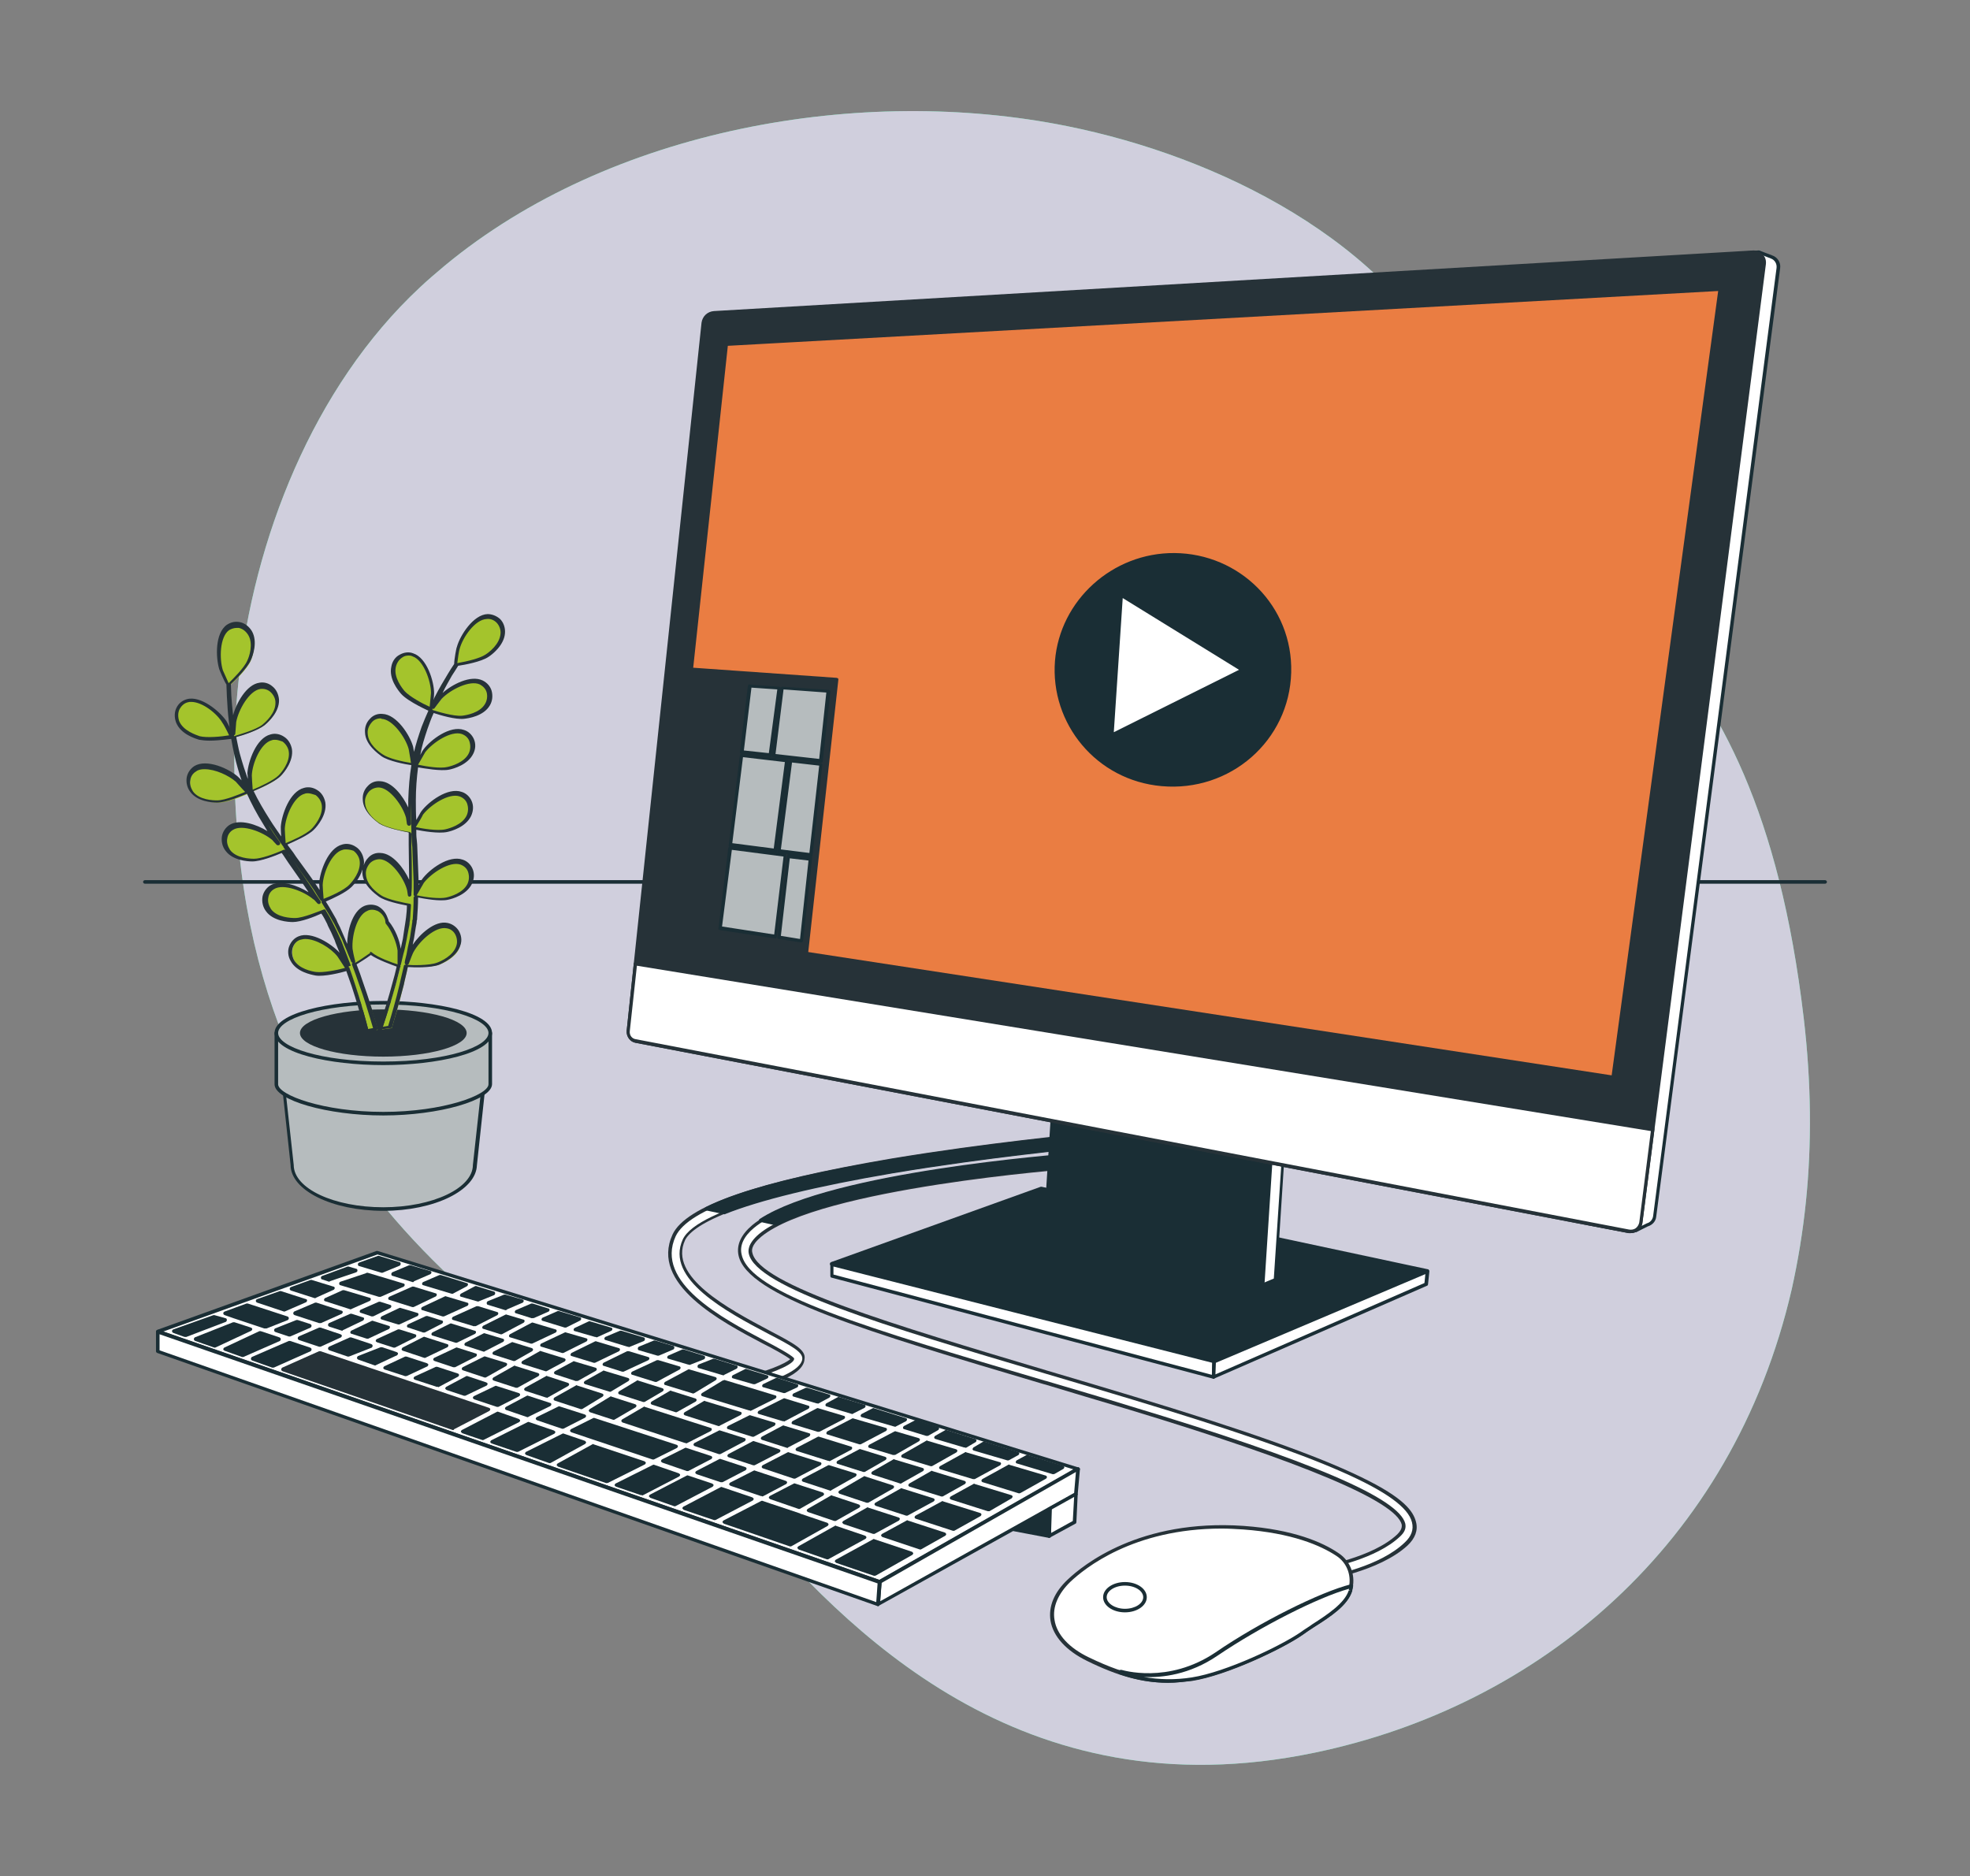 <svg xmlns="http://www.w3.org/2000/svg" xmlns:xlink="http://www.w3.org/1999/xlink" id="Capa_1" x="0px" y="0px" width="442px" height="421px" viewBox="0 0 442 421" xml:space="preserve"><rect x="0" y="0" width="442" height="421" fill="#808080" stroke="none"/><g>	<g>		<g>			<path fill="#5AE4A7" d="M239.4,28.3c33.8,6.8,72.2,25.6,87.9,58.2c23.7,49.2,66.4,48.7,77.4,142c1.7,14.5,1.8,28.2,0.5,41    c-0.7,6.9-1.8,13.5-3.2,19.8c-13.3,57.6-57,93.6-107.1,104c-65.9,13.7-105-27.5-128.3-54.7c-23.3-27.1-101-51.9-112.5-143.5    c-1.7-14-2.1-28.1-0.6-42.1c3.4-32,16.7-66.1,40.7-88.5c1.8-1.7,3.7-3.3,5.6-4.9C137,28.8,193.3,19,239.4,28.3z"></path>		</g>		<g>			<path fill="#D0CFDD" d="M239.4,28.3c33.8,6.8,72.2,25.6,87.9,58.2c23.7,49.2,66.4,48.7,77.4,142c1.7,14.5,1.8,28.2,0.5,41    c-0.7,6.9-1.8,13.5-3.2,19.8c-13.3,57.6-57,93.6-107.1,104c-65.9,13.7-105-27.5-128.3-54.7c-23.3-27.1-101-51.9-112.5-143.5    c-1.7-14-2.1-28.1-0.6-42.1c3.4-32,16.7-66.1,40.7-88.5c1.8-1.7,3.7-3.3,5.6-4.9C137,28.8,193.3,19,239.4,28.3z"></path>		</g>	</g>	<g>		<path fill="#1A2E35" d="M409.5,198.3h-377c-0.2,0-0.4-0.2-0.4-0.4s0.2-0.4,0.4-0.4h377c0.2,0,0.4,0.2,0.4,0.4   S409.7,198.3,409.5,198.3z"></path>	</g>	<g>		<g>			<path fill="#B6BCBE" d="M63.5,242.8l2,18.6c0,5.5,9.2,9.9,20.5,9.9c11.3,0,20.5-4.4,20.5-9.9l2-18.6H63.5z"></path>			<path fill="#1A2E35" d="M86,271.7c-11.5,0-20.8-4.6-20.8-10.3l-2-18.5c0-0.1,0-0.2,0.1-0.3c0.1-0.1,0.2-0.1,0.3-0.1h45    c0.1,0,0.2,0,0.3,0.1c0.1,0.1,0.1,0.2,0.1,0.3l-2,18.6C106.8,267.1,97.5,271.7,86,271.7z M63.9,243.2l2,18.2    c0,5.3,9,9.5,20.1,9.5s20.1-4.3,20.1-9.5l2-18.2H63.9z"></path>		</g>		<g>			<path fill="#B6BCBE" d="M62,231.8v11.5c0,2.9,10.7,6.6,24,6.6c13.2,0,24-3.6,24-6.6v-11.5H62z"></path>			<path fill="#1A2E35" d="M86,250.3c-12.5,0-24.4-3.4-24.4-7v-11.5c0-0.2,0.2-0.4,0.4-0.4H110c0.2,0,0.4,0.2,0.4,0.4v11.5    C110.3,246.9,98.5,250.3,86,250.3z M62.4,232.2v11.1c0,2.4,10.1,6.2,23.6,6.2c13.5,0,23.6-3.8,23.6-6.2v-11.1H62.4z"></path>		</g>		<g>			<ellipse fill="#B6BCBE" cx="86" cy="231.8" rx="24" ry="6.8"></ellipse>			<path fill="#1A2E35" d="M86,239c-12,0-24.4-2.7-24.4-7.2s12.4-7.2,24.4-7.2c12,0,24.4,2.7,24.4,7.2S98,239,86,239z M86,225.4    c-14.1,0-23.6,3.3-23.6,6.4s9.5,6.4,23.6,6.4c14.1,0,23.6-3.3,23.6-6.4S100.1,225.4,86,225.4z"></path>		</g>		<g>			<ellipse fill="#263238" cx="86" cy="231.8" rx="18.7" ry="5.3"></ellipse>		</g>		<g>			<g>				<path fill="#A4C42C" d="M44.8,165.5c2.2,0.6,7.3-0.2,7.3-0.2c0.1,0-1.6-3.2-1.7-3.4c-1.5-2.2-5.6-5.5-8.4-4.7     c-2,0.6-2.9,2.8-2.1,4.7C40.6,163.8,42.9,165,44.8,165.5z"></path>				<path fill="#263238" d="M47,166.2c-0.9,0-1.7-0.1-2.3-0.2l0,0c-1-0.3-4.2-1.3-5.2-3.9c-0.4-1.1-0.4-2.3,0.1-3.3     c0.5-1,1.3-1.6,2.3-1.9c3.1-0.9,7.4,2.7,8.9,4.9c0,0,1.9,3.4,1.7,3.8c-0.1,0.1-0.2,0.2-0.3,0.2C52.2,165.7,49.4,166.2,47,166.2z      M42.9,157.5c-0.3,0-0.5,0-0.8,0.1c-0.8,0.2-1.4,0.8-1.8,1.5c-0.4,0.8-0.4,1.8-0.1,2.7c0.9,2.2,3.8,3.1,4.6,3.4l0,0     c1.6,0.4,4.9,0.1,6.6-0.2c-0.4-0.9-1.3-2.6-1.5-2.8C48.7,160.1,45.4,157.5,42.9,157.5z"></path>			</g>			<g>				<path fill="#A4C42C" d="M96.6,159.2c0,0,0.4-3.5,0.4-3.8c0-2.6-1.6-7.7-4.4-8.6c-2-0.6-4,0.8-4.4,2.8c-0.4,2,0.8,4.3,2.1,5.7     C91.9,157.1,96.6,159.2,96.6,159.2z"></path>				<path fill="#263238" d="M96.6,159.6c-0.1,0-0.1,0-0.2,0c0,0-4.8-2.1-6.4-3.9c-0.7-0.8-2.8-3.4-2.2-6.1c0.2-1.2,0.9-2.2,1.9-2.7     c0.9-0.5,2-0.7,3-0.3c3.1,1,4.7,6.3,4.7,9c0,0-0.2,3.9-0.6,4.1C96.8,159.6,96.7,159.6,96.6,159.6z M91.7,147.1     c-0.5,0-1,0.1-1.4,0.4c-0.8,0.5-1.3,1.3-1.5,2.2c-0.5,2.3,1.4,4.7,2,5.4c1.1,1.2,4,2.8,5.6,3.5c0.1-1,0.3-2.9,0.3-3.1     c0-2.7-1.7-7.4-4.1-8.2C92.2,147.1,92,147.1,91.7,147.1z"></path>			</g>			<g>				<path fill="#A4C42C" d="M109.2,138.4c-2.9,0.1-5.8,4.6-6.5,7.1c-0.1,0.2-0.6,3.7-0.6,3.7c0,0,0,0,0.1,0     c-0.5,0.7-0.9,1.5-1.4,2.3c-0.9,1.6-2,3.3-3,5.3c-1,2-2,4.2-2.9,6.6c-0.9,2.4-1.7,5-2.2,7.8c0,0,0,0.1,0,0.1     c-0.1-0.9-0.5-3.2-0.5-3.4c-0.7-2.5-3.6-7-6.5-7.1c-2.1-0.1-3.6,1.8-3.5,3.8c0.1,2.1,1.9,3.9,3.5,5c1.8,1.2,6.6,2,7,2     c-0.4,2.6-0.7,5.4-0.8,8.2c-0.1,1.6-0.1,3.2,0,4.8c-0.1-0.7-0.2-1.4-0.3-1.5c-0.7-2.5-3.6-7-6.5-7.1c-2.1-0.1-3.6,1.8-3.5,3.8     c0.1,2.1,1.9,3.9,3.5,5c1.7,1.1,5.7,1.8,6.7,2c0,0.6,0,1.2,0,1.9c0.1,3,0.2,5.9,0.2,8.8c0,1,0,2-0.1,3c-0.1-0.7-0.2-1.2-0.2-1.3     c-0.7-2.5-3.6-7-6.5-7.1c-2.1-0.1-3.6,1.8-3.5,3.8c0.1,2.1,1.9,3.9,3.5,5c1.6,1,5.3,1.8,6.6,2c-0.1,1-0.1,2.1-0.2,3.1     c-0.1,0.7-0.1,1.3-0.3,2c-0.1,0.7-0.2,1.3-0.3,2c-0.3,1.3-0.5,2.6-0.8,3.8c-0.2,0.9-0.4,1.7-0.6,2.5c0-1,0-3,0-3.2     c-0.2-1.7-1.2-4.4-2.7-6.2c0-0.3-0.1-0.5-0.2-0.8c-0.6-1.9-2.7-3.1-4.6-2.3c-2.7,1.2-3.8,6.3-3.5,9c0,0.2,0.4,1.8,0.6,2.9     c-0.2-0.6-0.4-1.2-0.7-1.8c-0.5-1.2-1-2.4-1.5-3.7c-0.3-0.6-0.6-1.2-0.9-1.8c-0.3-0.6-0.6-1.2-1-1.9c-0.8-1.4-1.6-2.9-2.5-4.3     c1.1-0.4,4.8-2,6.1-3.4c1.4-1.4,2.7-3.6,2.4-5.6c-0.3-2-2.2-3.5-4.2-3c-2.8,0.7-4.7,5.7-4.8,8.3c0,0.2,0.1,2.1,0.2,3.1     c-0.5-0.8-1.1-1.7-1.7-2.5c-1.7-2.4-3.4-4.8-5.2-7.2c-0.5-0.7-1.1-1.5-1.6-2.2c0.4-0.1,4.8-1.9,6.4-3.5c1.4-1.4,2.7-3.6,2.4-5.6     c-0.3-2-2.2-3.5-4.2-3c-2.8,0.7-4.7,5.7-4.8,8.3c0,0.2,0.1,2.9,0.2,3.6c-1.2-1.6-2.3-3.2-3.4-4.9c-1.5-2.3-2.8-4.6-3.9-6.9     c0.2-0.1,4.8-1.9,6.4-3.5c1.4-1.4,2.7-3.6,2.4-5.6c-0.3-2-2.2-3.5-4.2-3c-2.8,0.7-4.7,5.7-4.8,8.3c0,0.2,0.1,2.2,0.2,3.2     c-0.1,0-0.1,0-0.2,0c-1.2-2.5-2-5.1-2.6-7.6c-0.4-1.4-0.6-2.8-0.9-4.1c0.9-0.2,5-1.4,6.6-2.7c1.5-1.2,3.1-3.3,3-5.3     c-0.1-2-1.8-3.7-3.9-3.4c-2.9,0.4-5.3,5.2-5.7,7.7c0,0.1-0.1,1.6-0.2,2.7c-0.1-0.6-0.2-1.2-0.3-1.8c-0.3-2.2-0.5-4.2-0.6-6     c-0.1-1-0.1-2-0.1-2.8c0.8-0.7,3.8-3.6,4.6-5.4c0.8-1.8,1.2-4.3,0.2-6.1c-1-1.8-3.3-2.5-5-1.3c-2.4,1.7-2.3,7-1.5,9.5     c0.1,0.2,1.5,3.5,1.6,3.4c0,0,0,0,0,0c0,0.8,0,1.7,0.1,2.7c0.1,1.8,0.2,3.9,0.5,6.1c0.3,2.2,0.6,4.6,1.2,7.1     c0.6,2.5,1.3,5.1,2.5,7.7c0,0,0,0.1,0,0.1c-0.6-0.7-2.2-2.4-2.3-2.5c-2-1.7-6.8-3.9-9.3-2.3c-1.8,1.1-2,3.5-0.8,5.1     c1.3,1.7,3.7,2.2,5.7,2.2c2.2,0,6.6-2,6.9-2.1c1.1,2.4,2.4,4.9,3.9,7.2c0.8,1.4,1.7,2.7,2.6,4c-0.5-0.5-1-1-1-1.1     c-2-1.7-6.8-3.9-9.3-2.3c-1.8,1.1-2,3.5-0.8,5.1c1.3,1.7,3.7,2.2,5.7,2.2c2,0,5.7-1.6,6.7-2.1c0.4,0.5,0.7,1,1.1,1.5     c1.7,2.4,3.4,4.9,5,7.3c0.6,0.9,1.1,1.7,1.6,2.6c-0.4-0.5-0.8-0.9-0.9-0.9c-2-1.7-6.8-3.9-9.3-2.3c-1.8,1.1-2,3.5-0.8,5.1     c1.3,1.7,3.7,2.2,5.7,2.2c1.9,0,5.4-1.5,6.6-2c0.5,0.9,1,1.8,1.5,2.7c0.3,0.6,0.6,1.2,0.9,1.8c0.3,0.6,0.5,1.2,0.8,1.9     c0.5,1.2,1,2.4,1.4,3.6c0.3,0.8,0.6,1.6,0.9,2.4c-0.6-0.9-1.7-2.5-1.8-2.6c-1.7-2-6.2-4.9-8.9-3.7c-2,0.8-2.5,3.1-1.6,4.9     c1,1.8,3.4,2.7,5.3,3c2.1,0.3,6.6-0.9,7.1-1.1c0.5,1.3,0.9,2.6,1.3,3.8c1.4,4.2,2.4,7.7,3,10.2l2-0.3c0-0.1,0-0.1,0-0.2     c-0.7-2.5-1.8-6.1-3.3-10.3c-0.5-1.3-1-2.8-1.6-4.2c0.3-0.2,2.1-1.2,3.7-2.4c1.7,1.4,5.8,2.7,6.3,2.9c-0.3,1.4-0.7,2.7-1,3.9     c-1.2,4.2-2.3,7.7-3.1,10.2l2.2-0.3c0.7-2.4,1.7-5.6,2.6-9.4c0.3-1.4,0.7-2.8,1-4.4c0.6,0,5.2,0.3,7.2-0.5     c1.8-0.7,4-2.1,4.5-4.1c0.6-2-0.5-4.1-2.6-4.5c-2.9-0.5-6.6,3.2-7.9,5.5c-0.1,0.1-0.7,1.7-1.1,2.7c0.1-0.6,0.3-1.2,0.4-1.9     c0.3-1.3,0.5-2.5,0.7-3.9c0.1-0.7,0.2-1.3,0.3-2c0.1-0.7,0.1-1.4,0.2-2.1c0.1-1.6,0.2-3.3,0.2-5c1.1,0.2,5,1,7,0.6     c1.9-0.4,4.2-1.5,5.1-3.4c0.9-1.8,0.1-4.1-1.9-4.8c-2.8-1-7.1,2.2-8.6,4.3c-0.1,0.1-1.1,1.8-1.6,2.7c0-1,0-2,0-3     c-0.1-2.9-0.2-5.9-0.4-8.9c0-0.9-0.1-1.8-0.1-2.7c0.4,0.1,5.1,1.1,7.2,0.6c1.9-0.4,4.2-1.5,5.1-3.4c0.9-1.8,0.1-4.1-1.9-4.8     c-2.8-1-7.1,2.2-8.6,4.3c-0.1,0.2-1.5,2.5-1.8,3.1c-0.1-2-0.1-4-0.1-5.9c0-2.7,0.2-5.4,0.6-7.9c0.2,0,5,1.1,7.3,0.6     c1.9-0.4,4.2-1.5,5.1-3.4c0.9-1.8,0.1-4.1-1.9-4.8c-2.8-1-7.1,2.2-8.6,4.3c-0.1,0.1-1.2,1.9-1.6,2.8c-0.1,0-0.1,0-0.2-0.1     c0.4-2.7,1.2-5.3,2-7.7c0.5-1.4,1-2.7,1.6-3.9c0.9,0.3,4.9,1.6,7,1.4c2-0.2,4.4-1,5.5-2.8c1.1-1.7,0.6-4.1-1.3-5     c-2.7-1.3-7.3,1.4-9.1,3.3c-0.1,0.1-1,1.3-1.6,2.1c0.3-0.6,0.5-1.1,0.8-1.7c1-2,1.9-3.8,2.8-5.4c0.5-0.9,1-1.7,1.5-2.4     c1-0.2,5.1-0.9,6.8-2c1.6-1.1,3.4-2.9,3.6-5C112.8,140.2,111.3,138.4,109.2,138.4z"></path>				<path fill="#263238" d="M82.3,231.8c-0.2,0-0.4-0.1-0.4-0.3c-0.9-3.5-1.9-6.8-3-10.2c-0.4-1.1-0.8-2.3-1.2-3.4     c-1.3,0.4-5,1.3-6.9,1c-1-0.2-4.3-0.8-5.6-3.3c-0.6-1-0.7-2.3-0.3-3.3c0.4-1,1.1-1.8,2.1-2.2c2.9-1.2,7.4,1.7,9.2,3.7     c-0.3-0.7-0.6-1.5-0.9-2.2l-0.2-0.6l-0.8-1.8c-0.2-0.4-0.4-0.8-0.6-1.2c-0.1-0.2-0.2-0.4-0.3-0.7c-0.4-0.8-0.8-1.6-1.3-2.3     c-1.5,0.7-4.6,1.9-6.4,1.9c0,0,0,0,0,0c-1,0-4.4-0.2-6-2.4c-0.7-0.9-1-2.1-0.8-3.3c0.2-1,0.8-1.9,1.7-2.5c2.3-1.4,6.2,0,8.6,1.5     c0-0.1-0.1-0.1-0.1-0.2c-1.4-2.1-2.9-4.3-4.4-6.4l-0.6-0.9c-0.2-0.3-0.4-0.6-0.6-0.9l-0.3-0.4c-1.4,0.6-4.7,1.9-6.6,1.9     c0,0,0,0,0,0c-1,0-4.4-0.2-6-2.4c-0.7-0.9-1-2.1-0.8-3.3c0.2-1,0.8-1.9,1.7-2.5c2.3-1.4,6.1-0.1,8.5,1.4c-0.3-0.5-0.6-1-0.9-1.5     c-1.5-2.4-2.7-4.7-3.7-6.9c-1.2,0.5-4.7,2-6.7,2c0,0,0,0,0,0c-1,0-4.4-0.2-6-2.4c-0.7-0.9-1-2.1-0.8-3.3c0.2-1,0.8-1.9,1.7-2.5     c2.8-1.7,7.8,0.6,9.8,2.4c0.1,0.1,0.4,0.4,0.8,0.8c-0.6-1.7-1.1-3.5-1.6-5.6c-0.6-2.7-1-5.2-1.2-7.2c-0.3-2.3-0.4-4.3-0.5-6.1     c0-0.9-0.1-1.8-0.1-2.6c-0.6-0.9-1.6-3.4-1.6-3.4c-0.8-2.6-1-8.1,1.7-10c0.9-0.6,1.9-0.8,2.9-0.6c1.1,0.2,2.1,1,2.7,2     c1.4,2.4,0.2,5.6-0.2,6.5c-0.8,1.8-3.5,4.5-4.5,5.4c0,0.8,0.1,1.7,0.1,2.6c0.1,1.3,0.2,2.8,0.4,4.4c0.7-2.7,3-6.9,5.9-7.3     c1-0.2,2.1,0.1,2.9,0.8c0.9,0.7,1.4,1.8,1.5,3c0.1,2.8-2.4,5-3.2,5.7c-1.5,1.2-4.9,2.3-6.4,2.7c0.3,1.4,0.5,2.6,0.8,3.7     c0.6,2.2,1.2,4,1.8,5.7c0-0.7-0.1-1.2-0.1-1.3c0.2-2.7,2-7.9,5.2-8.7c1-0.3,2.1-0.1,3,0.5c1,0.6,1.6,1.7,1.8,2.8     c0.4,2.7-1.8,5.3-2.5,6c-1.4,1.4-4.9,2.9-6.1,3.4c1,2.1,2.3,4.3,3.7,6.5c0.8,1.3,1.7,2.5,2.5,3.7c-0.1-1-0.1-2-0.1-2.2     c0.2-2.7,2-7.9,5.2-8.7c1-0.3,2.1-0.1,3,0.5c1,0.6,1.6,1.7,1.8,2.8c0.4,2.7-1.8,5.3-2.5,6c-1.3,1.4-4.7,2.8-6,3.4l0.1,0.2     c0.4,0.5,0.8,1.1,1.2,1.6l0.6,0.9c1.5,2.1,3.1,4.2,4.5,6.3c0.3,0.4,0.5,0.8,0.8,1.2c0-0.7-0.1-1.4-0.1-1.5     c0.2-2.7,2-7.9,5.2-8.7c1-0.3,2.1-0.1,3,0.5c1,0.6,1.6,1.7,1.8,2.8c0.1,0.5,0.1,0.9,0,1.4c0.2-0.6,0.5-1.2,1-1.7     c0.7-0.8,1.7-1.2,2.8-1.1c2.7,0.1,5.2,3.4,6.4,6c0-0.1,0-0.1,0-0.2c0-2.5-0.1-5.1-0.1-7.6l0-1.2c0-0.4,0-0.7,0-1.1l0-0.5     c-1.5-0.3-5-1-6.6-2c-0.8-0.6-3.6-2.6-3.7-5.3c-0.1-1.2,0.3-2.3,1.1-3.1c0.7-0.8,1.7-1.2,2.8-1.1c2.7,0.1,5.1,3.3,6.3,5.9     c0-0.6,0-1.2,0-1.7c0.1-2.8,0.3-5.4,0.7-7.8c-1.4-0.2-5.1-0.9-6.7-2c-0.8-0.6-3.6-2.6-3.7-5.3c-0.1-1.2,0.3-2.3,1.1-3.1     c0.7-0.8,1.7-1.2,2.8-1.1c3.2,0.1,6.2,4.8,6.9,7.4c0,0.1,0.1,0.6,0.2,1.1c0.4-1.7,1-3.6,1.7-5.6c1-2.6,2.1-4.9,2.9-6.6     c1-2,2.1-3.8,3-5.3c0.5-0.8,0.9-1.5,1.4-2.2c0-1,0.5-3.7,0.6-3.8c0.7-2.6,3.7-7.3,6.9-7.4c1,0,2,0.4,2.8,1.1     c0.8,0.8,1.2,2,1.1,3.2c-0.2,2.7-2.9,4.8-3.7,5.3c-1.6,1.1-5.4,1.8-6.8,2c-0.4,0.7-0.9,1.4-1.4,2.2c-0.6,1.1-1.4,2.4-2.1,3.9     c2.1-1.9,6.3-4.1,9-2.8c1,0.5,1.7,1.3,2,2.3c0.3,1.1,0.2,2.3-0.4,3.3c-1.4,2.4-4.8,2.9-5.8,3c-1.9,0.2-5.3-0.8-6.8-1.3     c-0.6,1.3-1,2.5-1.4,3.6c-0.7,2.1-1.3,4-1.6,5.8c0.3-0.6,0.6-1.1,0.7-1.2c1.6-2.2,6-5.5,9.1-4.4c1,0.3,1.8,1.1,2.2,2     c0.5,1.1,0.4,2.3-0.1,3.3c-1.2,2.5-4.4,3.4-5.4,3.6c-1.9,0.4-5.7-0.3-7-0.5c-0.3,2.3-0.5,4.8-0.5,7.4c0,1.5,0,3,0.1,4.4     c0.5-0.8,1-1.8,1.1-1.9c1.6-2.2,6-5.5,9.1-4.4c1,0.3,1.8,1.1,2.2,2c0.5,1.1,0.4,2.3-0.1,3.4c-1.2,2.5-4.4,3.4-5.4,3.6     c-1.9,0.4-5.5-0.2-6.9-0.5l0,0.2c0,0.7,0,1.3,0.1,2l0.1,1.1c0.1,2.5,0.2,5.2,0.3,7.7c0,0.5,0,1,0,1.4c0.4-0.6,0.7-1.2,0.8-1.3     c1.6-2.2,6-5.5,9.1-4.4c1,0.3,1.8,1.1,2.2,2c0.5,1.1,0.4,2.3-0.1,3.4c-1.2,2.5-4.4,3.4-5.4,3.6c-1.8,0.4-5.1-0.2-6.7-0.5     c0,1.7-0.1,3.1-0.2,4.5c0,0.3,0,0.5-0.1,0.7c0,0.5-0.1,0.9-0.2,1.4l-0.4,2.5c-0.1,0.5-0.2,1-0.3,1.5c1.6-2.4,5-5.5,7.8-4.9     c1,0.2,1.9,0.8,2.5,1.7c0.6,1,0.8,2.2,0.4,3.3c-0.8,2.6-3.9,4-4.8,4.4c-1.9,0.7-5.6,0.6-7,0.5c-0.3,1.5-0.7,2.9-0.9,4     c-0.8,3.1-1.7,6.3-2.6,9.4c0,0.2-0.2,0.3-0.3,0.3l-2.2,0.3c-0.1,0-0.3,0-0.4-0.1c-0.1-0.1-0.1-0.3-0.1-0.4     c1.2-3.4,2.2-6.7,3.1-10.1c0.3-1,0.6-2.2,0.9-3.5c-1.1-0.4-4.2-1.5-5.8-2.6c-1.2,0.9-2.6,1.7-3.2,2.1c0.6,1.5,1,2.7,1.4,3.9     c1.2,3.4,2.3,6.8,3.3,10.3l0,0.2c0,0.1,0,0.2-0.1,0.3c-0.1,0.1-0.2,0.2-0.3,0.2L82.3,231.8C82.3,231.8,82.3,231.8,82.3,231.8z      M78.2,217c0.1,0,0.2,0.1,0.2,0.2c0.5,1.3,0.9,2.6,1.3,3.8c1.1,3.3,2,6.5,2.9,9.9l1.1-0.2c-1-3.4-2-6.7-3.2-10     c-0.4-1.2-0.9-2.6-1.5-4.2c-0.1-0.2,0-0.4,0.2-0.5c0,0,0,0,0.1,0c0,0,0,0,0,0c-0.2,0.1-0.4,0-0.5-0.2l-0.2-0.5     c-0.2-0.4-0.3-0.8-0.5-1.2c-0.4-1.1-0.9-2.1-1.3-3.2l-0.6-1.2l-0.5-1c-0.2-0.4-0.4-0.8-0.6-1.2c-0.1-0.2-0.2-0.4-0.4-0.7     c-0.7-1.3-1.5-2.6-2.5-4.2c-0.1-0.1-0.1-0.2,0-0.4c0,0,0,0,0,0c-0.1,0-0.3-0.1-0.3-0.2l-0.2-0.3c-0.5-0.7-0.9-1.5-1.4-2.2     c-1.5-2.1-3-4.2-4.5-6.3l-0.6-0.9c-0.4-0.5-0.8-1.1-1.2-1.6l-0.4-0.6c0,0,0,0,0-0.1c0,0,0,0-0.1-0.1c-1-1.4-2.2-3.1-3.3-4.8     c0.7,1.2,1.5,2.4,2.6,3.9c0.1,0.2,0.1,0.4-0.1,0.6c-0.2,0.1-0.4,0.1-0.6,0c-0.6-0.6-0.9-1-1-1.1c-2.1-1.8-6.7-3.6-8.8-2.3     c-0.7,0.4-1.2,1.1-1.3,1.9c-0.2,0.9,0.1,1.8,0.6,2.6c1.4,1.9,4.5,2,5.4,2c0,0,0,0,0,0c1.5,0,4.4-1,6.6-2c0.2-0.1,0.4,0,0.5,0.1     l0.5,0.7c0.2,0.3,0.4,0.6,0.6,0.8l0.6,0.9c1.5,2.1,3,4.3,4.4,6.4c0.5,0.8,1,1.6,1.5,2.3l0.2,0.3c0.1,0.2,0.1,0.4-0.1,0.6     c-0.2,0.1-0.4,0.1-0.6-0.1c-0.6-0.7-0.8-0.9-0.9-0.9c-2.1-1.8-6.7-3.6-8.8-2.3c-0.7,0.4-1.2,1.1-1.3,1.9     c-0.2,0.9,0.1,1.8,0.6,2.6c1.4,1.9,4.5,2,5.4,2c0,0,0,0,0,0c1.8,0,5.3-1.5,6.4-1.9c0.2-0.1,0.4,0,0.5,0.2l0.1,0.2     c0.5,0.8,1,1.7,1.4,2.5c0.1,0.2,0.2,0.4,0.3,0.6c0.2,0.4,0.4,0.8,0.6,1.2l1.1,2.4c0.4,1,0.8,2.1,1.2,3.1     c0.3,0.7,0.5,1.4,0.8,2.1l0.1,0.3C78.2,216.8,78.2,216.9,78.2,217z M89.8,216.7c0.1,0.1,0.1,0.2,0,0.3c-0.4,1.5-0.7,2.8-1,3.9     c-0.9,3.2-1.8,6.3-2.9,9.5l1.2-0.2c0.9-3,1.8-6.1,2.5-9.1c0.3-1.2,0.6-2.7,1-4.3c0-0.2,0.2-0.4,0.4-0.3c0,0,0,0,0.1,0     c0,0,0,0,0,0c-0.2-0.1-0.3-0.3-0.3-0.5l0.1-0.6c0.1-0.4,0.2-0.8,0.3-1.2c0.2-1.1,0.4-2.2,0.7-3.4l0.1-0.5l0.3-2     c0.1-0.4,0.1-0.9,0.2-1.3c0-0.3,0-0.5,0.1-0.7c0.1-1.5,0.2-3,0.2-4.9c0-0.1,0.1-0.2,0.2-0.3c0,0,0,0,0,0     c-0.1-0.1-0.2-0.2-0.2-0.3l0-0.3c0-0.9,0-1.8,0-2.7c-0.1-2.6-0.2-5.2-0.3-7.7l-0.1-1.1c0-0.7-0.1-1.3-0.1-2l0-0.7     c0,0,0-0.1,0-0.1c0,0,0-0.1,0-0.1c-0.1-1.8-0.1-3.9-0.1-5.9c0,1.4-0.1,2.9,0,4.7c0,0.2-0.2,0.4-0.4,0.4c-0.2,0-0.4-0.1-0.5-0.4     c-0.1-0.8-0.2-1.4-0.2-1.4c-0.7-2.6-3.6-6.7-6.1-6.8c-0.8,0-1.6,0.3-2.2,0.9c-0.6,0.7-1,1.6-0.9,2.5c0.1,2.4,2.6,4.2,3.4,4.7     c1.3,0.8,4.2,1.5,6.6,1.9c0.2,0,0.3,0.2,0.4,0.4l0,0.8c0,0.3,0,0.7,0,1l0,1.2c0.1,2.5,0.1,5.1,0.1,7.6c0,0.9,0,1.9-0.1,2.8     l0,0.3c0,0.2-0.2,0.4-0.4,0.4c-0.2,0-0.4-0.1-0.4-0.4c-0.1-0.8-0.2-1.2-0.2-1.2c-0.7-2.6-3.6-6.7-6.1-6.8     c-0.8,0-1.6,0.3-2.2,0.9c-0.6,0.7-1,1.6-0.9,2.5c0.1,2.4,2.6,4.2,3.4,4.7c1.5,1,5.3,1.7,6.4,1.9c0.2,0,0.4,0.2,0.3,0.4l0,0.2     c-0.1,1-0.1,2-0.2,2.9c0,0.3-0.1,0.5-0.1,0.7c0,0.4-0.1,0.9-0.2,1.3l-0.5,2.7c-0.2,1.1-0.4,2.1-0.7,3.1     c-0.2,0.7-0.3,1.4-0.5,2.1l-0.1,0.4C89.9,216.5,89.9,216.6,89.8,216.7z M68.5,210.7c-0.4,0-0.8,0.1-1.2,0.2     c-0.8,0.3-1.3,0.9-1.6,1.7c-0.3,0.9-0.2,1.8,0.2,2.7c1.1,2.1,4.1,2.7,5,2.8c1.5,0.2,4.7-0.4,6.5-0.9c0,0,0,0,0,0     c-0.6-0.9-1.6-2.5-1.7-2.6C74.2,212.7,70.9,210.7,68.5,210.7z M91.3,216.5c1,0.1,5,0.2,6.8-0.5c0.8-0.3,3.6-1.5,4.3-3.8     c0.3-0.9,0.1-1.9-0.3-2.6c-0.4-0.7-1.1-1.2-1.9-1.3c-2.5-0.5-6.1,2.9-7.4,5.3c-0.1,0.1-0.7,1.6-1.1,2.7     C91.6,216.4,91.5,216.5,91.3,216.5z M83.1,213.6c0.1,0,0.2,0,0.3,0.1c1.4,1.2,4.6,2.3,5.8,2.7c0,0,0,0,0,0c0-1.1,0-3,0-3.1     c-0.2-1.6-1.2-4.3-2.6-6c-0.1-0.1-0.1-0.1-0.1-0.2c0-0.2-0.1-0.5-0.1-0.7c-0.3-0.9-0.9-1.6-1.7-2c-0.7-0.3-1.6-0.4-2.3,0     c-2.4,1-3.5,5.8-3.3,8.5c0,0.2,0.3,1.7,0.6,2.8c0,0.2,0,0.3-0.1,0.4c0.6-0.3,2.1-1.3,3.5-2.3C82.9,213.6,83,213.6,83.1,213.6z      M87.2,206.7c1.5,1.8,2.5,4.4,2.7,6.2c0.2-0.8,0.3-1.5,0.5-2.3l0.1-0.7l0.3-2c0.1-0.4,0.1-0.8,0.2-1.3c0-0.2,0.1-0.5,0.1-0.7     c0.1-0.9,0.2-1.8,0.2-2.7c-1.6-0.3-4.9-1-6.3-2c-0.8-0.6-3.6-2.6-3.7-5.3c0-0.3,0-0.5,0-0.8c-0.5,1.9-1.9,3.4-2.4,3.9     c-1.3,1.3-4.2,2.6-5.8,3.3c0.9,1.4,1.6,2.7,2.3,3.9c0.1,0.2,0.2,0.4,0.3,0.7c0.2,0.4,0.4,0.8,0.6,1.2l1,2.3     c0.2,0.5,0.4,1,0.6,1.4c0-2.8,1.1-7.3,3.8-8.5c1-0.4,2-0.4,3,0c1,0.5,1.8,1.4,2.2,2.5C87.1,206.3,87.2,206.5,87.2,206.7z      M77.6,190.6c-0.2,0-0.5,0-0.7,0.1c-2.5,0.6-4.4,5.2-4.5,7.9c0,0.2,0.1,2,0.2,3c0,0,0,0.1,0,0.1c1.3-0.5,4.6-1.9,5.8-3.2     c0.6-0.6,2.6-2.9,2.3-5.3c-0.1-0.9-0.7-1.8-1.4-2.3C78.7,190.7,78.2,190.6,77.6,190.6z M93.5,200.9c2.3,0.5,5.2,0.8,6.6,0.5     c0.9-0.2,3.8-1,4.8-3.1c0.4-0.9,0.4-1.8,0.1-2.7c-0.3-0.8-0.9-1.3-1.7-1.6c-2.4-0.8-6.5,1.9-8.2,4.1     C95,198.3,94.1,199.8,93.5,200.9C93.6,200.8,93.5,200.8,93.5,200.9z M69.1,178c-0.2,0-0.5,0-0.7,0.1c-2.5,0.6-4.4,5.2-4.5,7.9     c0,0.2,0.1,2.2,0.2,3.2c1.2-0.5,4.5-1.9,5.8-3.2c0.6-0.6,2.6-2.9,2.3-5.3c-0.1-0.9-0.7-1.8-1.4-2.3     C70.1,178.2,69.6,178,69.1,178z M93.3,185.6c1.3,0.3,4.8,0.9,6.6,0.5c0.9-0.2,3.8-1,4.8-3.1c0.4-0.9,0.4-1.8,0.1-2.7     c-0.3-0.8-0.9-1.3-1.7-1.6c-2.4-0.8-6.5,1.9-8.2,4.1C94.8,183.1,93.8,184.8,93.3,185.6z M45.9,172.6c-0.7,0-1.4,0.1-1.9,0.5     c-0.7,0.4-1.2,1.1-1.3,1.9c-0.2,0.9,0.1,1.8,0.6,2.6c1.4,1.9,4.5,2,5.4,2c0,0,0,0,0,0c1.8,0,5.1-1.4,6.3-1.9     c-0.7-0.7-2-2.2-2.1-2.3C51.3,174,48.3,172.6,45.9,172.6z M61.7,166c-0.2,0-0.5,0-0.7,0.1c-2.5,0.6-4.4,5.2-4.5,7.9     c0,0.2,0.1,2.1,0.2,3.2c1.7-0.7,4.7-2.1,5.8-3.2c0.6-0.6,2.6-2.9,2.3-5.3c-0.1-0.9-0.7-1.8-1.4-2.3     C62.8,166.2,62.3,166,61.7,166z M93.8,171.6c1.9,0.4,5,0.9,6.6,0.5c0.9-0.2,3.8-1,4.8-3.1c0.4-0.9,0.4-1.8,0.1-2.7     c-0.3-0.8-0.9-1.3-1.7-1.6c-2.4-0.8-6.5,1.9-8.2,4.1C95.3,169,94.3,170.7,93.8,171.6z M85.4,161.2c-0.8,0-1.5,0.3-2,0.9     c-0.6,0.7-1,1.6-0.9,2.5c0.1,2.4,2.6,4.2,3.4,4.7c1.3,0.9,4.4,1.6,6.3,1.9c-0.1-1-0.5-2.9-0.5-3.1c-0.7-2.6-3.6-6.7-6.1-6.8     C85.5,161.2,85.5,161.2,85.4,161.2z M52.5,165c0,0.1,0,0.2,0,0.2c0.9-0.3,4.9-1.4,6.4-2.6c0.7-0.6,3-2.6,2.9-5     c0-0.9-0.5-1.8-1.2-2.4c-0.6-0.5-1.4-0.7-2.2-0.6c-2.5,0.4-4.9,4.7-5.4,7.4c0,0.1-0.1,1.5-0.2,2.6     C52.8,164.8,52.7,164.9,52.5,165z M97,159.3c0.9,0.3,4.8,1.5,6.7,1.3c0.9-0.1,3.9-0.6,5.1-2.6c0.5-0.8,0.6-1.8,0.4-2.6     c-0.2-0.8-0.8-1.4-1.5-1.8c-2.3-1.1-6.7,1.2-8.6,3.2c-0.1,0.1-0.9,1.2-1.6,2.1c-0.1,0.2-0.3,0.2-0.5,0.1     C97.1,159.2,97,159.2,97,159.3z M53.1,140.9c-0.6,0-1.2,0.2-1.7,0.5c-2.1,1.5-2.2,6.4-1.4,9c0.1,0.2,0.9,2,1.3,2.9     c0.9-0.9,3.5-3.4,4.2-5.1c0.4-0.8,1.4-3.7,0.2-5.7c-0.5-0.8-1.2-1.4-2.1-1.6C53.5,140.9,53.3,140.9,53.1,140.9z M109.2,138.9     c-2.6,0.1-5.4,4.1-6.1,6.8c-0.1,0.2-0.4,2.2-0.5,3.1c2.3-0.4,5.1-1.1,6.3-1.9c0.8-0.5,3.2-2.3,3.4-4.7c0.1-0.9-0.3-1.9-0.9-2.5     C110.8,139.1,110,138.8,109.2,138.9L109.2,138.9z M109.2,138.4L109.2,138.4L109.2,138.4z"></path>			</g>		</g>	</g>	<g>		<g>			<g>				<path fill="#FFFFFF" d="M296.4,354.3l-0.4-2.4c0.1,0,12-1.9,17.7-7.3c1.2-1.2,1.2-2,1.1-2.6c-1.3-5.5-21.4-14-61.5-26.1     c-6.6-2-13-3.9-19.1-5.7c-40-11.9-66.4-19.7-68.2-28.6c-0.5-2.2,0.5-4.4,3-6.4c13.9-11.5,69-15.7,71.4-15.9l0.2,2.5     c-0.6,0-56.7,4.3-70,15.3c-2.5,2.1-2.2,3.5-2.1,4c1.5,7.5,30.2,16,66.5,26.8c6.1,1.8,12.5,3.7,19.1,5.7     c53.5,16.1,62,22.9,63.2,27.9c0.4,1.7-0.2,3.4-1.7,4.9C309.2,352.3,296.9,354.2,296.4,354.3z"></path>				<path fill="#263238" d="M296.4,354.7c-0.2,0-0.4-0.1-0.4-0.3l-0.4-2.4c0-0.1,0-0.2,0.1-0.3c0.1-0.1,0.2-0.1,0.3-0.2     c0.1,0,11.9-1.9,17.5-7.2c1.2-1.2,1-1.9,1-2.2c-1.3-5.2-21.9-13.9-61.2-25.8c-6.5-1.9-12.7-3.8-18.7-5.6l-0.4-0.1     c-40.1-11.9-66.6-19.8-68.5-28.9c-0.5-2.4,0.6-4.7,3.1-6.8c14-11.6,69.3-15.8,71.6-15.9c0.2,0,0.4,0.1,0.4,0.4l0.2,2.5     c0,0.2-0.1,0.4-0.4,0.4c-0.6,0-56.6,4.3-69.8,15.2c-2.4,2-2.1,3.2-2,3.6c1.5,7.2,31.5,16.1,66.3,26.5c6.1,1.8,12.5,3.7,19.1,5.7     c24.5,7.4,41.3,13.3,51.3,18.2c9.7,4.7,11.6,7.7,12.2,10c0.5,1.9-0.2,3.7-1.9,5.3C309.4,352.7,297,354.6,296.4,354.7     C296.4,354.7,296.4,354.7,296.4,354.7z M296.5,352.2l0.3,1.7c2.2-0.4,12.8-2.4,18.4-7.8c1.5-1.4,2-2.9,1.6-4.5     c-1.6-6.6-19.8-14.6-62.9-27.6c-6.6-2-13-3.9-19.1-5.7c-36.4-10.8-65.2-19.4-66.8-27c-0.1-0.5-0.4-2.1,2.3-4.4     c12.8-10.6,64.8-15,69.8-15.4l-0.1-1.7c-5.5,0.4-57.4,4.7-70.8,15.7c-2.3,1.9-3.3,4-2.8,6c1.8,8.7,28.1,16.5,68,28.3l0.4,0.1     c6,1.8,12.3,3.6,18.7,5.6c40.8,12.3,60.4,20.7,61.8,26.4c0.2,1-0.1,1.9-1.2,2.9C308.8,349.8,298.6,351.8,296.5,352.2z"></path>			</g>			<g>				<path fill="#1A2E35" d="M170.7,273.9l3.5,0.8c17.7-9.2,65.8-12.9,66.3-12.9l-0.2-2.5C238.1,259.4,186.9,263.3,170.7,273.9z"></path>				<path fill="#1A2E35" d="M174.2,275C174.2,275,174.2,275,174.2,275l-3.6-0.8c-0.2,0-0.3-0.2-0.3-0.3c0-0.2,0-0.3,0.2-0.4     c16.3-10.6,67.6-14.5,69.8-14.7c0.1,0,0.2,0,0.3,0.1c0.1,0.1,0.1,0.2,0.1,0.3l0.2,2.5c0,0.2-0.1,0.4-0.4,0.4     c-0.5,0-48.5,3.7-66.1,12.9C174.3,275,174.3,275,174.2,275z M171.7,273.7l2.5,0.5c17-8.8,61.3-12.5,65.9-12.9l-0.1-1.7     C234.8,260.1,188.1,263.9,171.7,273.7z"></path>			</g>		</g>		<g>			<g>				<path fill="#FFFFFF" d="M303,356.9c0.9-3-0.2-6.3-2.9-8.1c-3.6-2.3-10.1-5.2-21.1-6c-19.5-1.4-32.8,5.8-39.1,11.9     c-6.3,6-4.9,13.3,4.2,17.7c9.1,4.4,15.6,5.6,23.3,4.4c7.7-1.2,20.2-7.2,24.6-10.2c4.4-3,9.8-5.8,10.9-9.5     C303,357,303,356.9,303,356.9z"></path>				<path fill="#263238" d="M262,377.6c-5.7,0-11.2-1.5-18.1-4.9c-4.7-2.3-7.6-5.5-8.2-9c-0.5-3.2,0.8-6.4,3.9-9.3     c3.4-3.2,16.1-13.6,39.4-12c11.2,0.8,17.8,3.7,21.3,6.1c2.8,1.8,4,5.3,3,8.5l0,0c0,0,0,0,0,0s0,0.1,0,0.1     c-1,3.2-4.8,5.7-8.6,8.1c-0.9,0.6-1.7,1.1-2.5,1.7c-4.3,3-17,9.1-24.8,10.3C265.6,377.4,263.8,377.6,262,377.6z M274.1,343     c-19.9,0-30.8,9-33.9,11.9c-2.8,2.7-4.1,5.7-3.6,8.6c0.5,3.3,3.3,6.3,7.7,8.4c8.9,4.3,15.3,5.5,23,4.4     c7.7-1.2,20.2-7.2,24.5-10.2c0.8-0.6,1.7-1.1,2.5-1.7c3.6-2.3,7.3-4.8,8.2-7.6l0-0.1l0,0c0.9-2.9-0.2-6-2.7-7.6     c-3.5-2.3-9.9-5.1-20.9-5.9C277.3,343.1,275.7,343,274.1,343z"></path>			</g>			<g>				<path fill="#FFFFFF" d="M273,371.2c-10.9,7.4-21.4,4-21.4,4l-0.2,0.2c5.7,1.9,10.6,2.3,16.1,1.4c7.7-1.2,20.2-7.2,24.6-10.2     c4.4-3,9.8-5.8,10.9-9.5c0,0,0-0.1,0-0.1c0.1-0.3,0.2-0.6,0.2-0.9C296.3,357.7,282.6,364.6,273,371.2z"></path>				<path fill="#1A2E35" d="M262.1,377.6c-3.6,0-7.1-0.6-10.9-1.9c-0.1,0-0.2-0.2-0.3-0.3c0-0.1,0-0.3,0.1-0.4l0.2-0.2     c0.1-0.1,0.2-0.1,0.4-0.1c0.1,0,10.4,3.3,21.1-3.9c9.9-6.8,23.6-13.6,30.4-15.3c0.1,0,0.3,0,0.4,0.1c0.1,0.1,0.1,0.2,0.1,0.3     c-0.1,0.4-0.1,0.7-0.2,1c0,0,0,0.1,0,0.1c-1,3.2-4.8,5.7-8.6,8.1c-0.9,0.6-1.7,1.1-2.5,1.7c-4.3,3-17,9.1-24.8,10.3     C265.6,377.4,263.8,377.6,262.1,377.6z M256.6,376.3c3.5,0.6,7,0.7,10.8,0.1c7.7-1.2,20.2-7.2,24.5-10.2     c0.8-0.6,1.7-1.1,2.5-1.7c3.6-2.3,7.3-4.8,8.2-7.6l0.4,0l-0.4-0.1c0-0.1,0.1-0.2,0.1-0.3c-6.9,1.9-19.9,8.5-29.5,15l0,0     C266.9,375.8,260.7,376.5,256.6,376.3z M273,371.2L273,371.2L273,371.2z"></path>			</g>		</g>		<g>			<path fill="#FFFFFF" d="M256.9,358.4c0,1.7-2,3-4.5,3c-2.5,0-4.5-1.4-4.5-3c0-1.7,2-3,4.5-3C254.9,355.4,256.9,356.7,256.9,358.4    z"></path>			<path fill="#1A2E35" d="M252.4,361.8c-2.7,0-4.9-1.5-4.9-3.4s2.2-3.4,4.9-3.4c2.7,0,4.9,1.5,4.9,3.4S255.1,361.8,252.4,361.8z     M252.4,355.8c-2.3,0-4.1,1.2-4.1,2.6s1.9,2.6,4.1,2.6c2.3,0,4.1-1.2,4.1-2.6S254.7,355.8,252.4,355.8z"></path>		</g>	</g>	<g>		<g>			<g>				<path fill="#FFFFFF" d="M165.5,312.2l-0.5-2.4c7.4-1.5,12.2-3.7,12.9-4.8c-0.8-0.8-3.9-2.5-6.5-3.8c-9.4-5-25.1-13.2-20.1-23.9     c2.9-6.3,18.8-11.7,48.6-16.7c21.6-3.6,42.7-5.6,42.9-5.6l0.2,2.4c-0.2,0-21.2,2-42.7,5.6c-37.4,6.3-45.3,12.3-46.7,15.4     c-4,8.6,9.8,15.9,19,20.7c5.6,2.9,8.1,4.3,7.8,6.1C179.9,308.8,169.9,311.3,165.5,312.2z"></path>				<path fill="#263238" d="M165.5,312.6c-0.2,0-0.3-0.1-0.4-0.3l-0.5-2.4c0-0.2,0.1-0.4,0.3-0.5c7.2-1.5,11.4-3.5,12.4-4.4     c-1-0.8-3.9-2.4-6.1-3.5c-9.5-5-25.4-13.4-20.3-24.5c3-6.4,19-11.9,48.9-17c21.6-3.6,42.7-5.6,42.9-5.6c0.2,0,0.4,0.1,0.4,0.4     l0.2,2.4c0,0.1,0,0.2-0.1,0.3c-0.1,0.1-0.2,0.1-0.3,0.1c-0.2,0-21.3,2-42.7,5.6c-37.2,6.2-45.1,12.2-46.5,15.1     c-3.8,8.2,9.8,15.4,18.8,20.2c5.7,3,8.4,4.4,8,6.5C180.3,309,171.1,311.4,165.5,312.6C165.6,312.6,165.6,312.6,165.5,312.6z      M165.5,310.1l0.3,1.6c8.6-1.8,13.9-4.3,14.2-6.7c0.2-1.6-2.4-3-7.6-5.7c-9.3-4.9-23.3-12.3-19.2-21.2     c3.4-7.2,30.9-12.9,47-15.6c19.8-3.3,39.4-5.3,42.4-5.5l-0.2-1.7c-3,0.3-22.5,2.2-42.5,5.6c-29.6,5-45.4,10.4-48.3,16.5     c-4.8,10.4,10.7,18.5,19.9,23.4c2.7,1.4,5.8,3.1,6.6,3.9c0.1,0.1,0.1,0.3,0,0.5C177.5,306.4,172.5,308.6,165.5,310.1z"></path>			</g>			<g>				<path fill="#1A2E35" d="M242.9,254.9c-0.2,0-21.3,2-42.9,5.6c-19.9,3.4-33.7,6.9-41.4,10.8l4.1,0.9c6.7-2.8,18.2-6,37.7-9.2     c21.5-3.6,42.5-5.6,42.7-5.6L242.9,254.9z"></path>				<path fill="#1A2E35" d="M162.6,272.5C162.6,272.5,162.6,272.5,162.6,272.5l-4.2-0.9c-0.2,0-0.3-0.2-0.3-0.3     c0-0.2,0.1-0.3,0.2-0.4c7.8-3.9,21.4-7.4,41.5-10.8c21.6-3.6,42.7-5.6,42.9-5.6c0.2,0,0.4,0.1,0.4,0.4l0.2,2.4     c0,0.1,0,0.2-0.1,0.3c-0.1,0.1-0.2,0.1-0.3,0.1c-0.2,0-21.3,2-42.7,5.6c-17,2.9-29.7,6-37.7,9.2     C162.7,272.5,162.7,272.5,162.6,272.5z M159.7,271.1l2.9,0.6c8-3.3,20.7-6.4,37.7-9.2c19.8-3.3,39.4-5.3,42.4-5.5l-0.2-1.7     c-3,0.3-22.5,2.2-42.5,5.6C180.8,264.1,167.6,267.4,159.7,271.1z"></path>			</g>		</g>		<g>			<g>				<polygon fill="#FFFFFF" points="241.8,329.7 197.4,355 35.5,298.8 84.7,281.1     "></polygon>				<path fill="#1A2E35" d="M197.4,355.4c0,0-0.1,0-0.1,0L35.3,299.2c-0.2-0.1-0.3-0.2-0.3-0.4s0.1-0.3,0.3-0.4l49.2-17.7     c0.1,0,0.2,0,0.2,0L242,329.3c0.1,0,0.3,0.2,0.3,0.3c0,0.2-0.1,0.3-0.2,0.4l-44.5,25.3C197.5,355.4,197.5,355.4,197.4,355.4z      M36.6,298.8l160.7,55.7l43.5-24.8L84.7,281.5L36.6,298.8z"></path>			</g>			<g>				<g>					<polygon fill="#1A2E35" points="170.4,316.8 175.7,318.5 181.2,315.6 176,314      "></polygon>					<path fill="#1A2E35" d="M175.7,318.9c0,0-0.1,0-0.1,0l-5.3-1.6c-0.2,0-0.3-0.2-0.3-0.3c0-0.2,0.1-0.3,0.2-0.4l5.6-2.8      c0.1,0,0.2-0.1,0.3,0l5.2,1.6c0.2,0,0.3,0.2,0.3,0.3c0,0.2-0.1,0.3-0.2,0.4l-5.5,2.9C175.8,318.8,175.8,318.9,175.7,318.9z       M171.5,316.8l4.2,1.3l4.5-2.4l-4.2-1.2L171.5,316.8z"></path>				</g>				<g>					<polygon fill="#1A2E35" points="162.2,310.1 157.7,312.9 168.2,316.1 173.7,313.3 162.5,310      "></polygon>					<path fill="#1A2E35" d="M168.2,316.5c0,0-0.1,0-0.1,0l-10.5-3.2c-0.1,0-0.3-0.2-0.3-0.3c0-0.2,0.1-0.3,0.2-0.4l4.6-2.8      c0,0,0,0,0,0l0.3-0.1c0.1,0,0.2-0.1,0.3,0l11.2,3.4c0.2,0,0.3,0.2,0.3,0.3c0,0.2-0.1,0.3-0.2,0.4l-5.6,2.8      C168.3,316.5,168.2,316.5,168.2,316.5z M158.6,312.8l9.5,2.9l4.6-2.3l-10.2-3l-0.1,0.1L158.6,312.8z"></path>				</g>				<g>					<polygon fill="#1A2E35" points="177.9,319.1 183.6,320.9 189.2,318 183.5,316.3      "></polygon>					<path fill="#1A2E35" d="M183.6,321.3c0,0-0.1,0-0.1,0l-5.6-1.7c-0.2,0-0.3-0.2-0.3-0.3s0.1-0.3,0.2-0.4l5.5-2.9      c0.1,0,0.2-0.1,0.3,0l5.7,1.7c0.2,0,0.3,0.2,0.3,0.3c0,0.2-0.1,0.3-0.2,0.4l-5.6,2.9C183.7,321.2,183.6,321.3,183.6,321.3z       M179,319.1l4.6,1.4l4.6-2.4l-4.6-1.4L179,319.1z"></path>				</g>				<g>					<polygon fill="#1A2E35" points="142,308.1 147.1,309.7 152.3,306.9 147.7,305.5      "></polygon>					<path fill="#1A2E35" d="M147.1,310.1c0,0-0.1,0-0.1,0l-5.1-1.6c-0.2,0-0.3-0.2-0.3-0.3c0-0.2,0.1-0.3,0.2-0.4l5.6-2.6      c0.1,0,0.2,0,0.3,0l4.7,1.4c0.2,0,0.3,0.2,0.3,0.3c0,0.2-0.1,0.3-0.2,0.4l-5.2,2.8C147.2,310.1,147.2,310.1,147.1,310.1z       M143.1,308l4,1.2l4.2-2.2l-3.6-1.1L143.1,308z"></path>				</g>				<g>					<polygon fill="#1A2E35" points="149.3,310.4 155.6,312.3 160.4,309.3 154.6,307.6      "></polygon>					<path fill="#1A2E35" d="M155.6,312.7c0,0-0.1,0-0.1,0l-6.2-1.9c-0.2,0-0.3-0.2-0.3-0.3c0-0.2,0.1-0.3,0.2-0.4l5.2-2.8      c0.1,0,0.2-0.1,0.3,0l5.8,1.7c0.1,0,0.3,0.2,0.3,0.3c0,0.2-0.1,0.3-0.2,0.4l-4.8,2.9C155.7,312.6,155.6,312.7,155.6,312.7z       M150.3,310.3l5.2,1.6l3.9-2.4l-4.8-1.4L150.3,310.3z"></path>				</g>				<g>					<polygon fill="#1A2E35" points="174.6,325.5 169.1,323.8 163.6,326.7 169.1,328.5      "></polygon>					<path fill="#1A2E35" d="M169.1,328.8c0,0-0.1,0-0.1,0l-5.5-1.8c-0.1,0-0.3-0.2-0.3-0.3c0-0.2,0.1-0.3,0.2-0.4l5.5-2.9      c0.1,0,0.2-0.1,0.3,0l5.6,1.8c0.1,0,0.3,0.2,0.3,0.3c0,0.2-0.1,0.3-0.2,0.4l-5.6,2.9C169.2,328.8,169.1,328.8,169.1,328.8z       M164.6,326.6l4.5,1.5l4.6-2.4l-4.5-1.4L164.6,326.6z"></path>				</g>				<g>					<polygon fill="#1A2E35" points="185.8,321.6 192.9,323.7 198.6,320.8 191.4,318.6      "></polygon>					<path fill="#1A2E35" d="M192.9,324.1c0,0-0.1,0-0.1,0l-7.1-2.2c-0.2,0-0.3-0.2-0.3-0.3s0.1-0.3,0.2-0.4l5.6-2.9      c0.1,0,0.2-0.1,0.3,0l7.2,2.1c0.2,0,0.3,0.2,0.3,0.3c0,0.2-0.1,0.3-0.2,0.4l-5.7,3C193,324.1,193,324.1,192.9,324.1z       M186.8,321.5l6,1.9l4.7-2.5l-6.1-1.8L186.8,321.5z"></path>				</g>				<g>					<polygon fill="#1A2E35" points="128.4,303.9 133.3,305.4 138.7,302.8 133.7,301.3      "></polygon>					<path fill="#1A2E35" d="M133.3,305.8c0,0-0.1,0-0.1,0l-4.9-1.5c-0.2,0-0.3-0.2-0.3-0.3s0.1-0.3,0.2-0.4l5.3-2.6      c0.1,0,0.2-0.1,0.3,0l5,1.5c0.2,0,0.3,0.2,0.3,0.3c0,0.2-0.1,0.3-0.2,0.4l-5.4,2.6C133.4,305.8,133.4,305.8,133.3,305.8z       M129.5,303.9l3.8,1.2l4.4-2.1l-3.9-1.2L129.5,303.9z"></path>				</g>				<g>					<polygon fill="#1A2E35" points="191.9,331 186.1,329.2 180.3,332.2 186.4,334.1      "></polygon>					<path fill="#1A2E35" d="M186.4,334.5c0,0-0.1,0-0.1,0l-6.1-2c-0.1,0-0.3-0.2-0.3-0.3c0-0.2,0.1-0.3,0.2-0.4l5.7-3      c0.1,0,0.2-0.1,0.3,0l5.8,1.8c0.1,0,0.3,0.2,0.3,0.3s-0.1,0.3-0.2,0.4l-5.5,3.1C186.5,334.5,186.5,334.5,186.4,334.5z       M181.3,332.1l5,1.6l4.6-2.6l-4.8-1.5L181.3,332.1z"></path>				</g>				<g>					<polygon fill="#1A2E35" points="198.5,327.2 193.1,325.5 188.1,328.1 193.8,329.9      "></polygon>					<path fill="#1A2E35" d="M193.8,330.3c0,0-0.1,0-0.1,0l-5.7-1.8c-0.2,0-0.3-0.2-0.3-0.3c0-0.2,0.1-0.3,0.2-0.4l4.9-2.6      c0.1,0,0.2-0.1,0.3,0l5.5,1.7c0.1,0,0.3,0.2,0.3,0.3c0,0.2-0.1,0.3-0.2,0.4l-4.7,2.7C194,330.3,193.9,330.3,193.8,330.3z       M189.1,328l4.6,1.5l3.8-2.2l-4.5-1.4L189.1,328z"></path>				</g>				<g>					<polygon fill="#1A2E35" points="195.1,324.4 200.5,326.1 205.9,323 200.8,321.4      "></polygon>					<path fill="#1A2E35" d="M200.5,326.5c0,0-0.1,0-0.1,0l-5.3-1.6c-0.2,0-0.3-0.2-0.3-0.3c0-0.2,0.1-0.3,0.2-0.4l5.7-3      c0.1,0,0.2-0.1,0.3,0l5.1,1.5c0.1,0,0.3,0.2,0.3,0.3c0,0.2-0.1,0.3-0.2,0.4l-5.4,3.1C200.6,326.4,200.5,326.5,200.5,326.5z       M196.2,324.3l4.3,1.3l4.5-2.6l-4-1.2L196.2,324.3z"></path>				</g>				<g>					<polygon fill="#1A2E35" points="183.9,328.5 176.8,326.2 171.2,329.2 178.2,331.4      "></polygon>					<path fill="#1A2E35" d="M178.2,331.8c0,0-0.1,0-0.1,0l-6.9-2.3c-0.1,0-0.3-0.2-0.3-0.3c0-0.2,0.1-0.3,0.2-0.4l5.6-2.9      c0.1,0,0.2-0.1,0.3,0l7,2.2c0.2,0,0.3,0.2,0.3,0.3c0,0.2-0.1,0.3-0.2,0.4l-5.7,3C178.3,331.8,178.2,331.8,178.2,331.8z       M172.2,329.1l5.9,1.9l4.7-2.5l-6-1.9L172.2,329.1z"></path>				</g>				<g>					<polygon fill="#1A2E35" points="214.5,325.5 208.1,323.6 202.6,326.7 208.9,328.7      "></polygon>					<path fill="#1A2E35" d="M208.9,329c0,0-0.1,0-0.1,0l-6.3-1.9c-0.1,0-0.3-0.2-0.3-0.3c0-0.2,0.1-0.3,0.2-0.4l5.4-3.1      c0.1-0.1,0.2-0.1,0.3,0l6.4,1.9c0.1,0,0.3,0.2,0.3,0.3c0,0.2-0.1,0.3-0.2,0.4l-5.5,3.1C209.1,329,209,329,208.9,329z       M203.6,326.6l5.3,1.6l4.6-2.6l-5.4-1.6L203.6,326.6z"></path>				</g>				<g>					<polygon fill="#1A2E35" points="207,329.8 200.7,327.8 195.9,330.6 202.1,332.5      "></polygon>					<path fill="#1A2E35" d="M202.1,332.9c0,0-0.1,0-0.1,0l-6.2-2c-0.1,0-0.3-0.2-0.3-0.3c0-0.2,0.1-0.3,0.2-0.4l4.7-2.7      c0.1-0.1,0.2-0.1,0.3,0l6.3,1.9c0.1,0,0.3,0.2,0.3,0.3c0,0.2-0.1,0.3-0.2,0.4l-4.8,2.7C202.3,332.9,202.2,332.9,202.1,332.9z       M196.9,330.5l5.2,1.6l3.9-2.2l-5.3-1.6L196.9,330.5z"></path>				</g>				<g>					<polygon fill="#1A2E35" points="140.9,303.6 135.6,306.1 139.7,307.4 145.3,304.8 141,303.5      "></polygon>					<path fill="#1A2E35" d="M139.7,307.8c0,0-0.1,0-0.1,0l-4.1-1.3c-0.2,0-0.3-0.2-0.3-0.3c0-0.2,0.1-0.3,0.2-0.4l5.3-2.6      c0,0,0,0,0,0l0.1,0c0.1,0,0.2,0,0.3,0l4.3,1.3c0.2,0,0.3,0.2,0.3,0.3c0,0.2-0.1,0.3-0.2,0.4l-5.6,2.6      C139.8,307.8,139.7,307.8,139.7,307.8z M136.7,306.1l3,0.9l4.5-2.1l-3.2-0.9L136.7,306.1z"></path>				</g>				<g>					<polygon fill="#1A2E35" points="64.9,299.5 69.4,297.5 66.6,296.6 61.8,298.5      "></polygon>					<path fill="#1A2E35" d="M64.9,299.9c0,0-0.1,0-0.1,0l-3-1c-0.2-0.1-0.3-0.2-0.3-0.4c0-0.2,0.1-0.3,0.2-0.4l4.8-1.9      c0.1,0,0.2,0,0.3,0l2.8,0.9c0.2,0.1,0.3,0.2,0.3,0.4c0,0.2-0.1,0.3-0.2,0.4l-4.6,2C65,299.9,64.9,299.9,64.9,299.9z M63,298.5      l1.9,0.6l3.5-1.5l-1.7-0.6L63,298.5z"></path>				</g>				<g>					<polygon fill="#1A2E35" points="66.2,294.7 71.7,296.5 76.4,294.5 70.8,292.7      "></polygon>					<path fill="#1A2E35" d="M71.7,296.9c0,0-0.1,0-0.1,0l-5.5-1.8c-0.2-0.1-0.3-0.2-0.3-0.4c0-0.2,0.1-0.3,0.2-0.4l4.7-2      c0.1,0,0.2,0,0.3,0l5.6,1.8c0.2,0,0.3,0.2,0.3,0.3c0,0.2-0.1,0.3-0.2,0.4l-4.7,2.1C71.8,296.9,71.7,296.9,71.7,296.9z       M67.3,294.7l4.4,1.4l3.7-1.6l-4.5-1.4L67.3,294.7z"></path>				</g>				<g>					<polygon fill="#1A2E35" points="73.1,291.7 78.7,293.5 82.8,291.7 77.2,289.9      "></polygon>					<path fill="#1A2E35" d="M78.7,293.8c0,0-0.1,0-0.1,0l-5.6-1.8c-0.2,0-0.3-0.2-0.3-0.3c0-0.2,0.1-0.3,0.2-0.4l4-1.8      c0.1,0,0.2,0,0.3,0l5.7,1.7c0.2,0,0.3,0.2,0.3,0.3c0,0.2-0.1,0.3-0.2,0.4l-4.1,1.8C78.8,293.8,78.8,293.8,78.7,293.8z       M74.2,291.6l4.5,1.4l3-1.3l-4.5-1.4L74.2,291.6z"></path>				</g>				<g>					<polygon fill="#1A2E35" points="88.9,303.9 85.6,302.8 80.5,304.8 84.2,306      "></polygon>					<path fill="#1A2E35" d="M84.2,306.4c0,0-0.1,0-0.1,0l-3.7-1.3c-0.2-0.1-0.3-0.2-0.3-0.4c0-0.2,0.1-0.3,0.2-0.4l5.1-2      c0.1,0,0.2,0,0.3,0l3.3,1.1c0.2,0.1,0.3,0.2,0.3,0.3c0,0.2-0.1,0.3-0.2,0.4l-4.7,2.2C84.3,306.4,84.2,306.4,84.2,306.4z       M81.6,304.8l2.5,0.9l3.7-1.7l-2.2-0.7L81.6,304.8z"></path>				</g>				<g>					<polygon fill="#1A2E35" points="76.3,299.8 71.8,298.3 67.2,300.3 71.7,301.8      "></polygon>					<path fill="#1A2E35" d="M71.7,302.2c0,0-0.1,0-0.1,0l-4.5-1.5c-0.2-0.1-0.3-0.2-0.3-0.4c0-0.2,0.1-0.3,0.2-0.4l4.6-2      c0.1,0,0.2,0,0.3,0l4.5,1.5c0.2,0.1,0.3,0.2,0.3,0.3c0,0.2-0.1,0.3-0.2,0.4l-4.6,2.1C71.8,302.2,71.7,302.2,71.7,302.2z       M68.3,300.3l3.4,1.2l3.6-1.6l-3.4-1.1L68.3,300.3z"></path>				</g>				<g>					<polygon fill="#1A2E35" points="81.1,294.2 83.5,295 87.4,293.1 85.2,292.4      "></polygon>					<path fill="#1A2E35" d="M83.5,295.4c0,0-0.1,0-0.1,0l-2.4-0.8c-0.2,0-0.3-0.2-0.3-0.3c0-0.2,0.1-0.3,0.2-0.4l4.1-1.8      c0.1,0,0.2,0,0.3,0l2.2,0.7c0.2,0,0.3,0.2,0.3,0.3c0,0.2-0.1,0.3-0.2,0.4l-3.9,1.9C83.6,295.3,83.6,295.4,83.5,295.4z       M82.2,294.2l1.3,0.4l2.9-1.4l-1.1-0.3L82.2,294.2z"></path>				</g>				<g>					<polygon fill="#1A2E35" points="83.1,302 78.6,300.5 74,302.6 78.1,304      "></polygon>					<path fill="#1A2E35" d="M78.1,304.4c0,0-0.1,0-0.1,0l-4.1-1.4c-0.2-0.1-0.3-0.2-0.3-0.4c0-0.2,0.1-0.3,0.2-0.4l4.7-2.1      c0.1,0,0.2,0,0.3,0l4.5,1.5c0.2,0.1,0.3,0.2,0.3,0.4c0,0.2-0.1,0.3-0.2,0.4l-5.1,2C78.2,304.4,78.1,304.4,78.1,304.4z       M75.1,302.6l3,1L82,302l-3.3-1.1L75.1,302.6z"></path>				</g>				<g>					<polygon fill="#1A2E35" points="121.6,301.8 126.2,303.2 131.4,300.7 126.9,299.3      "></polygon>					<path fill="#1A2E35" d="M126.2,303.6c0,0-0.1,0-0.1,0l-4.6-1.4c-0.2,0-0.3-0.2-0.3-0.3c0-0.2,0.1-0.3,0.2-0.4l5.3-2.5      c0.1,0,0.2-0.1,0.3,0l4.5,1.3c0.2,0,0.3,0.2,0.3,0.3c0,0.2-0.1,0.3-0.2,0.4l-5.2,2.6C126.3,303.6,126.2,303.6,126.2,303.6z       M122.6,301.8l3.5,1.1l4.2-2.1l-3.4-1L122.6,301.8z"></path>				</g>				<g>					<polygon fill="#1A2E35" points="108.6,297.9 112.4,299 117.3,296.4 113.6,295.3      "></polygon>					<path fill="#1A2E35" d="M112.4,299.4c0,0-0.1,0-0.1,0l-3.8-1.2c-0.2,0-0.3-0.2-0.3-0.3c0-0.2,0.1-0.3,0.2-0.4l5-2.5      c0.1,0,0.2-0.1,0.3,0l3.7,1.1c0.2,0,0.3,0.2,0.3,0.3c0,0.2-0.1,0.3-0.2,0.4l-4.9,2.6C112.5,299.4,112.5,299.4,112.4,299.4z       M109.7,297.8l2.7,0.8l3.9-2.1l-2.7-0.8L109.7,297.8z"></path>				</g>				<g>					<polygon fill="#1A2E35" points="89.4,296.8 93.5,294.9 89.7,293.8 85.8,295.7      "></polygon>					<path fill="#1A2E35" d="M89.4,297.2c0,0-0.1,0-0.1,0l-3.6-1.1c-0.2,0-0.3-0.2-0.3-0.3c0-0.2,0.1-0.3,0.2-0.4l4-1.9      c0.1,0,0.2-0.1,0.3,0l3.7,1.1c0.2,0,0.3,0.2,0.3,0.3c0,0.2-0.1,0.3-0.2,0.4l-4.1,1.9C89.5,297.2,89.4,297.2,89.4,297.2z       M86.8,295.6l2.5,0.8l3-1.4l-2.6-0.8L86.8,295.6z"></path>				</g>				<g>					<polygon fill="#1A2E35" points="114.6,299.7 119.2,301.1 124.6,298.6 119.6,297.1      "></polygon>					<path fill="#1A2E35" d="M119.2,301.5c0,0-0.1,0-0.1,0l-4.6-1.4c-0.2,0-0.3-0.2-0.3-0.3c0-0.2,0.1-0.3,0.2-0.4l4.9-2.6      c0.1,0,0.2-0.1,0.3,0l5,1.5c0.2,0,0.3,0.2,0.3,0.3c0,0.2-0.1,0.3-0.2,0.4l-5.3,2.5C119.4,301.5,119.3,301.5,119.2,301.5z       M115.7,299.6l3.6,1.1l4.3-2l-3.9-1.2L115.7,299.6z"></path>				</g>				<g>					<polygon fill="#1A2E35" points="107.1,293.4 101.8,295.8 106.4,297.2 111.3,294.6 107.1,293.4      "></polygon>					<path fill="#1A2E35" d="M106.4,297.6c0,0-0.1,0-0.1,0l-4.6-1.4c-0.2,0-0.3-0.2-0.3-0.3c0-0.2,0.1-0.3,0.2-0.4l5.3-2.4      c0,0,0,0,0,0l0.1,0c0.1,0,0.2,0,0.3,0l4.2,1.3c0.2,0,0.3,0.2,0.3,0.3c0,0.2-0.1,0.3-0.2,0.4l-4.9,2.5      C106.5,297.5,106.5,297.6,106.4,297.6z M102.9,295.7l3.4,1.1l3.9-2l-3.1-0.9L102.9,295.7z M107.1,293.4L107.1,293.4      L107.1,293.4L107.1,293.4z"></path>				</g>				<g>					<polygon fill="#1A2E35" points="94.9,293.7 99.4,295 104.7,292.7 100,291.2      "></polygon>					<path fill="#1A2E35" d="M99.4,295.4c0,0-0.1,0-0.1,0l-4.5-1.4c-0.2,0-0.3-0.2-0.3-0.3c0-0.2,0.1-0.3,0.2-0.4l5.1-2.4      c0.1,0,0.2-0.1,0.3,0l4.7,1.4c0.2,0,0.3,0.2,0.3,0.3c0,0.2-0.1,0.3-0.2,0.4l-5.3,2.4C99.5,295.4,99.5,295.4,99.4,295.4z       M96,293.6l3.4,1l4.2-1.9l-3.6-1.1L96,293.6z"></path>				</g>				<g>					<polygon fill="#1A2E35" points="87.5,291.4 92.6,292.9 97.7,290.5 92.8,289.1      "></polygon>					<path fill="#1A2E35" d="M92.6,293.3c0,0-0.1,0-0.1,0l-5.1-1.6c-0.2,0-0.3-0.2-0.3-0.3c0-0.2,0.1-0.3,0.2-0.4l5.2-2.3      c0.1,0,0.2,0,0.3,0l4.9,1.5c0.2,0,0.3,0.2,0.3,0.3c0,0.2-0.1,0.3-0.2,0.4l-5,2.4C92.7,293.3,92.7,293.3,92.6,293.3z       M88.7,291.3l3.9,1.2l4-1.9l-3.8-1.1L88.7,291.3z"></path>				</g>				<g>					<polygon fill="#1A2E35" points="153.8,317.2 161.3,319.6 166.1,317.2 158.1,314.8      "></polygon>					<path fill="#1A2E35" d="M161.3,320c0,0-0.1,0-0.1,0l-7.5-2.4c-0.1,0-0.3-0.2-0.3-0.3c0-0.2,0.1-0.3,0.2-0.4l4.3-2.5      c0.1-0.1,0.2-0.1,0.3,0l7.9,2.4c0.2,0,0.3,0.2,0.3,0.3c0,0.2-0.1,0.3-0.2,0.4l-4.7,2.4C161.5,320,161.4,320,161.3,320z       M154.8,317.1l6.5,2.1l3.7-1.9l-6.9-2.1L154.8,317.1z"></path>				</g>				<g>					<polygon fill="#1A2E35" points="163.6,320.3 168.9,322 173.7,319.5 168.3,317.9      "></polygon>					<path fill="#1A2E35" d="M168.9,322.4c0,0-0.1,0-0.1,0l-5.4-1.7c-0.2,0-0.3-0.2-0.3-0.3c0-0.2,0.1-0.3,0.2-0.4l4.8-2.4      c0.1,0,0.2-0.1,0.3,0l5.3,1.6c0.2,0,0.3,0.2,0.3,0.3s-0.1,0.3-0.2,0.4l-4.7,2.5C169.1,322.4,169,322.4,168.9,322.4z       M164.6,320.2l4.3,1.4l3.7-2l-4.3-1.3L164.6,320.2z"></path>				</g>				<g>					<polygon fill="#1A2E35" points="190.8,324.8 183.7,322.6 178.9,325.2 185.9,327.4      "></polygon>					<path fill="#1A2E35" d="M185.9,327.8c0,0-0.1,0-0.1,0l-7-2.2c-0.1,0-0.3-0.2-0.3-0.3c0-0.2,0.1-0.3,0.2-0.4l4.8-2.5      c0.1,0,0.2-0.1,0.3,0l7.1,2.2c0.2,0,0.3,0.2,0.3,0.3c0,0.2-0.1,0.3-0.2,0.4l-4.9,2.6C186,327.8,186,327.8,185.9,327.8z       M179.9,325.1l6,1.9l3.9-2.1l-6-1.9L179.9,325.1z"></path>				</g>				<g>					<polygon fill="#1A2E35" points="171.1,322.7 176.7,324.5 181.5,322 175.9,320.2      "></polygon>					<path fill="#1A2E35" d="M176.7,324.9c0,0-0.1,0-0.1,0l-5.6-1.8c-0.1,0-0.3-0.2-0.3-0.3c0-0.2,0.1-0.3,0.2-0.4l4.7-2.5      c0.1,0,0.2-0.1,0.3,0l5.6,1.7c0.2,0,0.3,0.2,0.3,0.3s-0.1,0.3-0.2,0.4l-4.8,2.5C176.8,324.8,176.8,324.9,176.7,324.9z       M172.1,322.6l4.5,1.4l3.8-2l-4.6-1.4L172.1,322.6z"></path>				</g>				<g>					<polygon fill="#1A2E35" points="95.8,306.1 91.2,304.6 86.4,306.8 91,308.4      "></polygon>					<path fill="#1A2E35" d="M91,308.8c0,0-0.1,0-0.1,0l-4.6-1.5c-0.2-0.1-0.3-0.2-0.3-0.3c0-0.2,0.1-0.3,0.2-0.4l4.7-2.2      c0.1,0,0.2,0,0.3,0l4.6,1.5c0.2,0.1,0.3,0.2,0.3,0.3c0,0.2-0.1,0.3-0.2,0.4l-4.7,2.2C91.1,308.7,91.1,308.8,91,308.8z       M87.5,306.8l3.5,1.2l3.7-1.7l-3.5-1.1L87.5,306.8z"></path>				</g>				<g>					<polygon fill="#1A2E35" points="131.4,310.1 136.9,311.9 140.9,309.5 135.6,307.8      "></polygon>					<path fill="#1A2E35" d="M136.9,312.3c0,0-0.1,0-0.1,0l-5.5-1.7c-0.1,0-0.3-0.2-0.3-0.3c0-0.2,0.1-0.3,0.2-0.4l4.1-2.3      c0.1-0.1,0.2-0.1,0.3,0l5.3,1.6c0.1,0,0.3,0.2,0.3,0.3c0,0.2-0.1,0.3-0.2,0.4l-4,2.4C137.1,312.3,137,312.3,136.9,312.3z       M132.4,310l4.5,1.4l3.1-1.9l-4.3-1.3L132.4,310z"></path>				</g>				<g>					<polygon fill="#1A2E35" points="139,312.5 144.4,314.2 148.4,311.8 143,310.1      "></polygon>					<path fill="#1A2E35" d="M144.4,314.6c0,0-0.1,0-0.1,0l-5.3-1.7c-0.1,0-0.3-0.2-0.3-0.3c0-0.2,0.1-0.3,0.2-0.4l4-2.4      c0.1-0.1,0.2-0.1,0.3,0l5.4,1.7c0.1,0,0.3,0.2,0.3,0.3c0,0.2-0.1,0.3-0.2,0.4l-4.1,2.4C144.5,314.6,144.4,314.6,144.4,314.6z       M139.9,312.4l4.4,1.4l3.2-1.9l-4.4-1.4L139.9,312.4z"></path>				</g>				<g>					<polygon fill="#1A2E35" points="146.4,314.9 151.7,316.6 156,314.1 150.6,312.5      "></polygon>					<path fill="#1A2E35" d="M151.7,316.9c0,0-0.1,0-0.1,0l-5.3-1.7c-0.1,0-0.3-0.2-0.3-0.3c0-0.2,0.1-0.3,0.2-0.4l4.1-2.4      c0.1-0.1,0.2-0.1,0.3,0l5.4,1.7c0.1,0,0.3,0.2,0.3,0.3c0,0.2-0.1,0.3-0.2,0.4l-4.3,2.4C151.8,316.9,151.8,316.9,151.7,316.9z       M147.4,314.8l4.3,1.4l3.3-1.9l-4.4-1.4L147.4,314.8z"></path>				</g>				<g>					<polygon fill="#1A2E35" points="92.9,299.7 89.5,298.6 84.7,300.8 88.4,302      "></polygon>					<path fill="#1A2E35" d="M88.4,302.4c0,0-0.1,0-0.1,0l-3.7-1.2c-0.2-0.1-0.3-0.2-0.3-0.3c0-0.2,0.1-0.3,0.2-0.4l4.8-2.2      c0.1,0,0.2,0,0.3,0l3.5,1.1c0.2,0,0.3,0.2,0.3,0.3c0,0.2-0.1,0.3-0.2,0.4l-4.6,2.3C88.5,302.4,88.4,302.4,88.4,302.4z       M85.8,300.7l2.6,0.8l3.6-1.8l-2.4-0.8L85.8,300.7z"></path>				</g>				<g>					<polygon fill="#1A2E35" points="85.1,290.6 90.4,288.4 82.4,286 82.4,286 76.5,288      "></polygon>					<path fill="#1A2E35" d="M85.1,291c0,0-0.1,0-0.1,0l-8.6-2.6c-0.2,0-0.3-0.2-0.3-0.4c0-0.2,0.1-0.3,0.3-0.4l5.7-1.9      c0.1-0.1,0.2-0.1,0.4-0.1l8,2.4c0.2,0,0.3,0.2,0.3,0.3c0,0.2-0.1,0.3-0.2,0.4l-5.2,2.3C85.2,291,85.2,291,85.1,291z M77.8,288      l7.3,2.2l4.1-1.8l-6.8-2L77.8,288z"></path>				</g>				<g>					<polygon fill="#1A2E35" points="73.9,287.2 79.7,285.2 78.1,284.7 72.4,286.7      "></polygon>					<path fill="#1A2E35" d="M73.9,287.6c0,0-0.1,0-0.1,0l-1.5-0.5c-0.2,0-0.3-0.2-0.3-0.4c0-0.2,0.1-0.3,0.3-0.4l5.7-2.1      c0.1,0,0.2,0,0.2,0l1.7,0.5c0.2,0,0.3,0.2,0.3,0.4c0,0.2-0.1,0.3-0.3,0.4l-5.9,2C74,287.6,73.9,287.6,73.9,287.6z M73.6,286.7      l0.2,0.1l4.6-1.6l-0.4-0.1L73.6,286.7z"></path>				</g>				<g>					<polygon fill="#1A2E35" points="228.3,328 236.3,330.4 238.4,329.2 230.5,326.8      "></polygon>					<path fill="#1A2E35" d="M236.3,330.8c0,0-0.1,0-0.1,0l-8-2.4c-0.2,0-0.3-0.2-0.3-0.3c0-0.2,0.1-0.3,0.2-0.4l2.2-1.2      c0.1-0.1,0.2-0.1,0.3,0l7.9,2.4c0.1,0,0.3,0.2,0.3,0.3c0,0.2-0.1,0.3-0.2,0.4l-2.1,1.2C236.5,330.7,236.4,330.8,236.3,330.8z       M229.3,327.9l7,2.1l1.2-0.7l-6.9-2.1L229.3,327.9z"></path>				</g>				<g>					<polygon fill="#1A2E35" points="87.2,297.8 83.6,296.7 79,298.9 82.4,300.1      "></polygon>					<path fill="#1A2E35" d="M82.4,300.4c0,0-0.1,0-0.1,0l-3.4-1.1c-0.2,0-0.3-0.2-0.3-0.3c0-0.2,0.1-0.3,0.2-0.4l4.6-2.2      c0.1,0,0.2-0.1,0.3,0l3.5,1.1c0.2,0,0.3,0.2,0.3,0.3s-0.1,0.3-0.2,0.4l-4.7,2.2C82.5,300.4,82.5,300.4,82.4,300.4z M80.1,298.9      l2.3,0.8l3.7-1.7l-2.4-0.8L80.1,298.9z"></path>				</g>				<g>					<polygon fill="#1A2E35" points="124.7,308 129.3,309.5 133.4,307.2 128.7,305.8      "></polygon>					<path fill="#1A2E35" d="M129.3,309.9c0,0-0.1,0-0.1,0l-4.6-1.5c-0.1,0-0.3-0.2-0.3-0.3c0-0.2,0.1-0.3,0.2-0.4l4.1-2.2      c0.1-0.1,0.2-0.1,0.3,0l4.7,1.4c0.1,0,0.3,0.2,0.3,0.3c0,0.2-0.1,0.3-0.2,0.4l-4.1,2.3C129.4,309.8,129.4,309.9,129.3,309.9z       M125.6,307.9l3.6,1.1l3.2-1.8l-3.6-1.1L125.6,307.9z"></path>				</g>				<g>					<polygon fill="#1A2E35" points="74,297.3 76.8,298.2 81.3,296 78.8,295.2      "></polygon>					<path fill="#1A2E35" d="M76.8,298.6c0,0-0.1,0-0.1,0l-2.8-0.9c-0.2-0.1-0.3-0.2-0.3-0.4c0-0.2,0.1-0.3,0.2-0.4l4.8-2.1      c0.1,0,0.2,0,0.3,0l2.5,0.8c0.2,0,0.3,0.2,0.3,0.3s-0.1,0.3-0.2,0.4l-4.6,2.2C76.9,298.6,76.9,298.6,76.8,298.6z M75.1,297.2      l1.7,0.5l3.5-1.7l-1.5-0.5L75.1,297.2z"></path>				</g>				<g>					<polygon fill="#1A2E35" points="117.4,305.7 122.5,307.3 126.6,305.1 121.4,303.5      "></polygon>					<path fill="#1A2E35" d="M122.5,307.7c0,0-0.1,0-0.1,0l-5.1-1.6c-0.1,0-0.3-0.2-0.3-0.3c0-0.2,0.1-0.3,0.2-0.4l3.9-2.2      c0.1-0.1,0.2-0.1,0.3,0l5.2,1.6c0.1,0,0.3,0.2,0.3,0.3c0,0.2-0.1,0.3-0.2,0.4l-4.1,2.2C122.6,307.7,122.6,307.7,122.5,307.7z       M118.4,305.6l4.1,1.3l3.1-1.7l-4.2-1.3L118.4,305.6z"></path>				</g>				<g>					<polygon fill="#1A2E35" points="113.3,306.1 108.7,304.7 104,307.1 108.8,308.7      "></polygon>					<path fill="#1A2E35" d="M108.8,309.1c0,0-0.1,0-0.1,0l-4.8-1.6c-0.1,0-0.3-0.2-0.3-0.3c0-0.2,0.1-0.3,0.2-0.4l4.8-2.4      c0.1,0,0.2-0.1,0.3,0l4.6,1.4c0.1,0,0.3,0.2,0.3,0.3s-0.1,0.3-0.2,0.4l-4.6,2.6C108.9,309.1,108.8,309.1,108.8,309.1z M105,307      l3.7,1.2l3.6-2l-3.6-1.1L105,307z"></path>				</g>				<g>					<polygon fill="#1A2E35" points="120.5,308.4 115.5,306.8 110.9,309.4 115.8,311      "></polygon>					<path fill="#1A2E35" d="M115.8,311.4c0,0-0.1,0-0.1,0l-4.9-1.6c-0.1,0-0.3-0.2-0.3-0.3c0-0.2,0.1-0.3,0.2-0.4l4.6-2.6      c0.1-0.1,0.2-0.1,0.3,0l5.1,1.6c0.1,0,0.3,0.2,0.3,0.3c0,0.2-0.1,0.3-0.2,0.4l-4.7,2.6C115.9,311.4,115.9,311.4,115.8,311.4z       M111.8,309.3l3.9,1.3l3.8-2.1l-4-1.3L111.8,309.3z"></path>				</g>				<g>					<polygon fill="#1A2E35" points="135.1,313 129.5,311.2 124.7,313.9 130.4,315.8      "></polygon>					<path fill="#1A2E35" d="M130.4,316.2c0,0-0.1,0-0.1,0l-5.8-1.9c-0.1,0-0.3-0.2-0.3-0.3c0-0.2,0.1-0.3,0.2-0.4l4.8-2.7      c0.1-0.1,0.2-0.1,0.3,0l5.6,1.8c0.1,0,0.3,0.2,0.3,0.3c0,0.2-0.1,0.3-0.2,0.4l-4.6,2.8C130.6,316.2,130.5,316.2,130.4,316.2z       M125.7,313.8l4.7,1.6l3.7-2.3l-4.6-1.5L125.7,313.8z"></path>				</g>				<g>					<polygon fill="#1A2E35" points="166.9,323.1 161.5,321.4 156,324.2 161.4,325.9      "></polygon>					<path fill="#1A2E35" d="M161.4,326.3c0,0-0.1,0-0.1,0l-5.4-1.8c-0.1,0-0.3-0.2-0.3-0.3c0-0.2,0.1-0.3,0.2-0.4l5.5-2.8      c0.1,0,0.2-0.1,0.3,0l5.4,1.7c0.2,0,0.3,0.2,0.3,0.3c0,0.2-0.1,0.3-0.2,0.4l-5.5,2.9C161.5,326.3,161.5,326.3,161.4,326.3z       M157,324.1l4.4,1.4l4.5-2.4l-4.3-1.4L157,324.1z"></path>				</g>				<g>					<polygon fill="#1A2E35" points="142.5,315.4 137.1,313.7 132.5,316.5 137.7,318.2      "></polygon>					<path fill="#1A2E35" d="M137.7,318.6c0,0-0.1,0-0.1,0l-5.2-1.7c-0.1,0-0.2-0.2-0.3-0.3c0-0.2,0.1-0.3,0.2-0.4l4.6-2.8      c0.1-0.1,0.2-0.1,0.3,0l5.3,1.7c0.1,0,0.3,0.2,0.3,0.3c0,0.2-0.1,0.3-0.2,0.4l-4.8,2.8C137.8,318.5,137.8,318.6,137.7,318.6z       M133.4,316.4l4.2,1.4l3.9-2.3l-4.3-1.4L133.4,316.4z"></path>				</g>				<g>					<polygon fill="#1A2E35" points="159.3,320.7 144.6,316 139.8,318.9 153.8,323.4      "></polygon>					<path fill="#1A2E35" d="M153.8,323.8c0,0-0.1,0-0.1,0l-14-4.6c-0.1,0-0.2-0.2-0.3-0.3c0-0.2,0.1-0.3,0.2-0.4l4.8-2.8      c0.1-0.1,0.2-0.1,0.3,0l14.7,4.7c0.2,0,0.3,0.2,0.3,0.3c0,0.2-0.1,0.3-0.2,0.4l-5.5,2.8C153.9,323.8,153.8,323.8,153.8,323.8z       M140.7,318.8l13,4.3l4.5-2.3l-13.6-4.3L140.7,318.8z"></path>				</g>				<g>					<polygon fill="#1A2E35" points="127.3,310.6 122.7,309.1 117.9,311.7 122.6,313.2      "></polygon>					<path fill="#1A2E35" d="M122.6,313.6c0,0-0.1,0-0.1,0l-4.6-1.5c-0.1,0-0.3-0.2-0.3-0.3c0-0.2,0.1-0.3,0.2-0.4l4.7-2.6      c0.1-0.1,0.2-0.1,0.3,0l4.6,1.5c0.1,0,0.3,0.2,0.3,0.3c0,0.2-0.1,0.3-0.2,0.4l-4.8,2.7C122.7,313.6,122.6,313.6,122.6,313.6z       M118.9,311.6l3.6,1.2l3.8-2.1l-3.6-1.1L118.9,311.6z"></path>				</g>				<g>					<polygon fill="#1A2E35" points="104.6,301.6 108.6,302.9 112.7,300.8 108.7,299.6      "></polygon>					<path fill="#1A2E35" d="M108.6,303.3c0,0-0.1,0-0.1,0l-4-1.3c-0.2,0-0.3-0.2-0.3-0.3c0-0.2,0.1-0.3,0.2-0.4l4.1-2.1      c0.1,0,0.2-0.1,0.3,0l4,1.2c0.2,0,0.3,0.2,0.3,0.3c0,0.2-0.1,0.3-0.2,0.4l-4.1,2.1C108.7,303.3,108.7,303.3,108.6,303.3z       M105.6,301.6l3,0.9l3.1-1.6l-3-0.9L105.6,301.6z"></path>				</g>				<g>					<polygon fill="#1A2E35" points="97.2,299.3 102.3,300.9 106.4,298.9 101.2,297.3      "></polygon>					<path fill="#1A2E35" d="M102.3,301.3c0,0-0.1,0-0.1,0l-5.1-1.6c-0.2,0-0.3-0.2-0.3-0.3c0-0.2,0.1-0.3,0.2-0.4l4-2      c0.1,0,0.2-0.1,0.3,0l5.2,1.6c0.2,0,0.3,0.2,0.3,0.3c0,0.2-0.1,0.3-0.2,0.4l-4.1,2C102.4,301.3,102.4,301.3,102.3,301.3z       M98.3,299.2l4,1.3l3.1-1.5l-4.1-1.3L98.3,299.2z"></path>				</g>				<g>					<polygon fill="#1A2E35" points="106.5,304 102.4,302.7 97.6,305 101.8,306.4      "></polygon>					<path fill="#1A2E35" d="M101.8,306.8c0,0-0.1,0-0.1,0l-4.2-1.4c-0.2-0.1-0.3-0.2-0.3-0.3c0-0.2,0.1-0.3,0.2-0.4l4.9-2.3      c0.1,0,0.2-0.1,0.3,0l4.1,1.3c0.2,0,0.3,0.2,0.3,0.3c0,0.2-0.1,0.3-0.2,0.4l-4.7,2.4C101.9,306.8,101.8,306.8,101.8,306.8z       M98.6,305l3.1,1l3.8-1.9l-3-1L98.6,305z"></path>				</g>				<g>					<polygon fill="#1A2E35" points="110.8,303.6 115.3,305 119.2,302.8 114.9,301.5      "></polygon>					<path fill="#1A2E35" d="M115.3,305.4c0,0-0.1,0-0.1,0l-4.4-1.4c-0.2,0-0.3-0.2-0.3-0.3c0-0.2,0.1-0.3,0.2-0.4l4.1-2.1      c0.1,0,0.2-0.1,0.3,0l4.2,1.3c0.1,0,0.3,0.2,0.3,0.3c0,0.2-0.1,0.3-0.2,0.4l-3.9,2.2C115.4,305.4,115.3,305.4,115.3,305.4z       M111.8,303.5l3.4,1.1l3-1.7l-3.2-1L111.8,303.5z"></path>				</g>				<g>					<polygon fill="#1A2E35" points="91.7,297.6 95,298.6 99,296.6 95.8,295.6      "></polygon>					<path fill="#1A2E35" d="M95,299c0,0-0.1,0-0.1,0l-3.3-1.1c-0.2,0-0.3-0.2-0.3-0.3c0-0.2,0.1-0.3,0.2-0.4l4.1-1.9      c0.1,0,0.2,0,0.3,0l3.2,1c0.2,0,0.3,0.2,0.3,0.3c0,0.2-0.1,0.3-0.2,0.4l-3.9,2C95.1,299,95.1,299,95,299z M92.7,297.5l2.2,0.7      l2.9-1.5l-2.1-0.6L92.7,297.5z"></path>				</g>				<g>					<polygon fill="#1A2E35" points="100.2,302 95.2,300.4 90.6,302.7 95.3,304.3      "></polygon>					<path fill="#1A2E35" d="M95.3,304.7c0,0-0.1,0-0.1,0l-4.8-1.6c-0.1,0-0.3-0.2-0.3-0.3s0.1-0.3,0.2-0.4L95,300      c0.1,0,0.2-0.1,0.3,0l5,1.6c0.2,0,0.3,0.2,0.3,0.3c0,0.2-0.1,0.3-0.2,0.4l-4.8,2.3C95.5,304.7,95.4,304.7,95.3,304.7z       M91.6,302.6l3.7,1.2l3.8-1.8l-3.9-1.2L91.6,302.6z"></path>				</g>				<g>					<polygon fill="#1A2E35" points="63.8,294 68.5,291.9 62.9,290.2 57.8,292      "></polygon>					<path fill="#1A2E35" d="M63.8,294.3c0,0-0.1,0-0.1,0l-6-2c-0.2-0.1-0.3-0.2-0.3-0.4c0-0.2,0.1-0.3,0.3-0.4l5.1-1.8      c0.1,0,0.2,0,0.2,0l5.6,1.8c0.2,0,0.3,0.2,0.3,0.3c0,0.2-0.1,0.3-0.2,0.4l-4.6,2C63.9,294.3,63.9,294.3,63.8,294.3z M59,292      l4.8,1.6l3.5-1.6l-4.5-1.4L59,292z"></path>				</g>				<g>					<polygon fill="#263238" points="109.6,316.3 84.3,307.8 84.3,307.8 84.2,307.8 71.8,303.6 63.5,307.3 101.7,320.5      "></polygon>					<path fill="#263238" d="M101.7,320.9c0,0-0.1,0-0.1,0l-38.2-13.2c-0.2-0.1-0.3-0.2-0.3-0.4c0-0.2,0.1-0.3,0.2-0.4l8.3-3.7      c0.1,0,0.2,0,0.3,0l12.5,4.2c0,0,0,0,0,0c0,0,0,0,0,0l25.3,8.5c0.1,0,0.3,0.2,0.3,0.3c0,0.2-0.1,0.3-0.2,0.4l-7.9,4.1      C101.8,320.8,101.8,320.9,101.7,320.9z M64.5,307.2l37.1,12.8l6.9-3.6l-24.4-8.2c-0.1,0-0.1,0-0.2-0.1L71.8,304L64.5,307.2z"></path>				</g>				<g>					<polygon fill="#1A2E35" points="48.2,302 56.1,298.3 52.5,297.1 43.9,300.5      "></polygon>					<path fill="#1A2E35" d="M48.2,302.4c0,0-0.1,0-0.1,0l-4.3-1.5c-0.2-0.1-0.3-0.2-0.3-0.4c0-0.2,0.1-0.3,0.2-0.4l8.6-3.4      c0.1,0,0.2,0,0.3,0l3.7,1.2c0.2,0.1,0.3,0.2,0.3,0.3c0,0.2-0.1,0.3-0.2,0.4l-7.9,3.7C48.3,302.4,48.3,302.4,48.2,302.4z       M45,300.5l3.2,1.1l6.9-3.2l-2.6-0.9L45,300.5z"></path>				</g>				<g>					<polygon fill="#1A2E35" points="62.6,300.5 58.4,299.1 50.5,302.7 54.4,304.1      "></polygon>					<path fill="#1A2E35" d="M54.4,304.5c0,0-0.1,0-0.1,0l-3.9-1.4c-0.2-0.1-0.3-0.2-0.3-0.3c0-0.2,0.1-0.3,0.2-0.4l7.9-3.7      c0.1,0,0.2,0,0.3,0l4.2,1.4c0.2,0.1,0.3,0.2,0.3,0.4c0,0.2-0.1,0.3-0.2,0.4l-8.2,3.6C54.5,304.5,54.5,304.5,54.4,304.5z       M51.5,302.7l2.9,1l7.2-3.1l-3.1-1.1L51.5,302.7z"></path>				</g>				<g>					<polygon fill="#1A2E35" points="69.5,302.8 64.9,301.3 56.7,304.9 61.2,306.5      "></polygon>					<path fill="#1A2E35" d="M61.2,306.9c0,0-0.1,0-0.1,0l-4.5-1.6c-0.2-0.1-0.3-0.2-0.3-0.4c0-0.2,0.1-0.3,0.2-0.4l8.3-3.6      c0.1,0,0.2,0,0.3,0l4.5,1.5c0.2,0.1,0.3,0.2,0.3,0.4c0,0.2-0.1,0.3-0.2,0.4l-8.3,3.7C61.3,306.8,61.3,306.9,61.2,306.9z       M57.7,304.9l3.4,1.2l7.2-3.2l-3.4-1.2L57.7,304.9z"></path>				</g>				<g>					<polygon fill="#1A2E35" points="131,323.6 126.3,322 118.1,326.2 123.3,327.9      "></polygon>					<path fill="#1A2E35" d="M123.3,328.3c0,0-0.1,0-0.1,0l-5.1-1.8c-0.1-0.1-0.3-0.2-0.3-0.3c0-0.2,0.1-0.3,0.2-0.4l8.2-4.1      c0.1,0,0.2-0.1,0.3,0l4.7,1.6c0.1,0,0.2,0.2,0.3,0.3c0,0.2-0.1,0.3-0.2,0.4l-7.8,4.3C123.4,328.3,123.3,328.3,123.3,328.3z       M119.1,326.1l4.1,1.4l6.8-3.8l-3.7-1.3L119.1,326.1z"></path>				</g>				<g>					<polygon fill="#1A2E35" points="116.3,318.6 111.7,317.1 103.8,321.2 108.2,322.7      "></polygon>					<path fill="#1A2E35" d="M108.2,323.1c0,0-0.1,0-0.1,0l-4.4-1.5c-0.1-0.1-0.2-0.2-0.3-0.3c0-0.2,0.1-0.3,0.2-0.4l7.9-4.1      c0.1,0,0.2-0.1,0.3,0l4.6,1.6c0.1,0.1,0.3,0.2,0.3,0.3c0,0.2-0.1,0.3-0.2,0.4l-8.2,4.1C108.3,323.1,108.3,323.1,108.2,323.1z       M104.8,321.1l3.4,1.2l7.2-3.6l-3.6-1.2L104.8,321.1z"></path>				</g>				<g>					<polygon fill="#1A2E35" points="124.1,321.3 118.5,319.4 110.4,323.5 116,325.4      "></polygon>					<path fill="#1A2E35" d="M116,325.8c0,0-0.1,0-0.1,0l-5.6-1.9c-0.1-0.1-0.3-0.2-0.3-0.3c0-0.2,0.1-0.3,0.2-0.4l8.2-4.1      c0.1,0,0.2-0.1,0.3,0l5.6,1.9c0.1,0.1,0.3,0.2,0.3,0.3c0,0.2-0.1,0.3-0.2,0.4l-8.2,4.1C116.1,325.8,116,325.8,116,325.8z       M111.4,323.4l4.6,1.6l7.2-3.6l-4.6-1.5L111.4,323.4z"></path>				</g>				<g>					<polygon fill="#1A2E35" points="101.4,289.9 104.6,288.3 98.8,286.5 95.1,288.1      "></polygon>					<path fill="#1A2E35" d="M101.4,290.3c0,0-0.1,0-0.1,0l-6.3-1.9c-0.2,0-0.3-0.2-0.3-0.3c0-0.2,0.1-0.3,0.2-0.4l3.7-1.6      c0.1,0,0.2,0,0.3,0l5.8,1.8c0.2,0,0.3,0.2,0.3,0.3c0,0.2-0.1,0.3-0.2,0.4l-3.2,1.7C101.5,290.3,101.4,290.3,101.4,290.3z       M96.2,288l5.1,1.5l2.3-1.2l-4.8-1.5L96.2,288z"></path>				</g>				<g>					<polygon fill="#1A2E35" points="103.6,290.6 107.1,291.7 110.8,290.1 106.8,288.9      "></polygon>					<path fill="#1A2E35" d="M107.1,292c0,0-0.1,0-0.1,0l-3.5-1c-0.2,0-0.3-0.2-0.3-0.3c0-0.2,0.1-0.3,0.2-0.4l3.2-1.7      c0.1,0,0.2-0.1,0.3,0l3.9,1.2c0.2,0,0.3,0.2,0.3,0.4c0,0.2-0.1,0.3-0.2,0.4l-3.7,1.5C107.2,292,107.1,292,107.1,292z       M104.6,290.5l2.4,0.7l2.6-1.1l-2.8-0.8L104.6,290.5z"></path>				</g>				<g>					<polygon fill="#1A2E35" points="144.5,328.1 133.1,324.3 125.3,328.6 136.1,332.4      "></polygon>					<path fill="#1A2E35" d="M136.1,332.8c0,0-0.1,0-0.1,0l-10.8-3.7c-0.1-0.1-0.2-0.2-0.3-0.3c0-0.2,0.1-0.3,0.2-0.4l7.8-4.3      c0.1-0.1,0.2-0.1,0.3,0l11.4,3.8c0.1,0.1,0.3,0.2,0.3,0.3c0,0.2-0.1,0.3-0.2,0.4l-8.4,4.2C136.2,332.7,136.2,332.8,136.1,332.8      z M126.3,328.6l9.8,3.4l7.4-3.7l-10.3-3.5L126.3,328.6z"></path>				</g>				<g>					<polygon fill="#1A2E35" points="109.6,292.4 113.5,293.6 117,292 113.2,290.9      "></polygon>					<path fill="#1A2E35" d="M113.5,294c0,0-0.1,0-0.1,0l-3.9-1.2c-0.2,0-0.3-0.2-0.3-0.4c0-0.2,0.1-0.3,0.2-0.4l3.7-1.5      c0.1,0,0.2,0,0.3,0l3.8,1.1c0.2,0,0.3,0.2,0.3,0.3c0,0.2-0.1,0.3-0.2,0.4l-3.5,1.5C113.6,294,113.5,294,113.5,294z       M110.7,292.3l2.7,0.8l2.4-1.1l-2.6-0.8L110.7,292.3z"></path>				</g>				<g>					<polygon fill="#1A2E35" points="52.4,295.3 52.5,295.3 52.5,295.3 59.4,297.7 64.2,295.8 55.3,292.9 50.4,294.7      "></polygon>					<path fill="#1A2E35" d="M59.4,298.1c0,0-0.1,0-0.1,0l-6.9-2.3c0,0,0,0,0,0c0,0,0,0,0,0l-2-0.7c-0.2-0.1-0.3-0.2-0.3-0.4      c0-0.2,0.1-0.3,0.3-0.4l4.9-1.8c0.1,0,0.2,0,0.3,0l8.9,2.9c0.2,0.1,0.3,0.2,0.3,0.4c0,0.2-0.1,0.3-0.2,0.4l-4.8,1.9      C59.5,298.1,59.5,298.1,59.4,298.1z M52.7,295l6.7,2.3l3.6-1.4l-7.7-2.5l-3.7,1.3l0.8,0.3C52.6,294.9,52.7,295,52.7,295z"></path>				</g>				<g>					<polygon fill="#1A2E35" points="88.1,286 92.7,287.3 96.4,285.7 92,284.4      "></polygon>					<path fill="#1A2E35" d="M92.7,287.7c0,0-0.1,0-0.1,0l-4.5-1.4c-0.2,0-0.3-0.2-0.3-0.4c0-0.2,0.1-0.3,0.2-0.4l3.8-1.6      c0.1,0,0.2,0,0.3,0l4.4,1.3c0.2,0,0.3,0.2,0.3,0.3c0,0.2-0.1,0.3-0.2,0.4l-3.7,1.6C92.8,287.7,92.7,287.7,92.7,287.7z       M89.3,285.9l3.3,1l2.6-1.1l-3.2-1L89.3,285.9z"></path>				</g>				<g>					<polygon fill="#1A2E35" points="74.8,289.2 69.8,287.7 65.4,289.2 70.7,290.9      "></polygon>					<path fill="#1A2E35" d="M70.7,291.3c0,0-0.1,0-0.1,0l-5.3-1.7c-0.2-0.1-0.3-0.2-0.3-0.4c0-0.2,0.1-0.3,0.3-0.4l4.4-1.6      c0.1,0,0.2,0,0.2,0l4.9,1.5c0.2,0,0.3,0.2,0.3,0.3c0,0.2-0.1,0.3-0.2,0.4l-4,1.8C70.8,291.3,70.8,291.3,70.7,291.3z       M66.6,289.2l4.1,1.3l2.9-1.3l-3.8-1.2L66.6,289.2z"></path>				</g>				<g>					<polygon fill="#1A2E35" points="201.5,340.8 194.7,338.6 189.4,341.6 196,343.8      "></polygon>					<path fill="#1A2E35" d="M196,344.2c0,0-0.1,0-0.1,0l-6.6-2.2c-0.1,0-0.2-0.2-0.3-0.3s0.1-0.3,0.2-0.4l5.3-3      c0.1-0.1,0.2-0.1,0.3,0l6.8,2.2c0.1,0,0.3,0.2,0.3,0.3s-0.1,0.3-0.2,0.4l-5.5,3C196.1,344.2,196.1,344.2,196,344.2z       M190.4,341.5l5.6,1.9l4.5-2.5l-5.8-1.9L190.4,341.5z"></path>				</g>				<g>					<polygon fill="#1A2E35" points="226.3,329.1 220.5,332.2 228.7,334.7 234.4,331.5      "></polygon>					<path fill="#1A2E35" d="M228.7,335.1c0,0-0.1,0-0.1,0l-8.1-2.5c-0.1,0-0.3-0.2-0.3-0.3c0-0.2,0.1-0.3,0.2-0.4l5.8-3.2      c0.1-0.1,0.2-0.1,0.3,0l8.1,2.4c0.1,0,0.3,0.2,0.3,0.3c0,0.2-0.1,0.3-0.2,0.4l-5.7,3.2C228.8,335.1,228.7,335.1,228.7,335.1z       M221.5,332.1l7.1,2.2l4.8-2.7l-7-2.1L221.5,332.1z"></path>				</g>				<g>					<polygon fill="#1A2E35" points="85.7,285.2 89.5,283.6 84.9,282.2 80.7,283.7      "></polygon>					<path fill="#1A2E35" d="M85.7,285.6c0,0-0.1,0-0.1,0l-5-1.5c-0.2,0-0.3-0.2-0.3-0.4c0-0.2,0.1-0.3,0.3-0.4l4.2-1.5      c0.1,0,0.2,0,0.2,0l4.6,1.4c0.2,0,0.3,0.2,0.3,0.4c0,0.2-0.1,0.3-0.2,0.4l-3.9,1.6C85.8,285.6,85.7,285.6,85.7,285.6z       M81.9,283.7l3.7,1.1l2.7-1.1l-3.5-1.1L81.9,283.7z"></path>				</g>				<g>					<polygon fill="#1A2E35" points="218.5,333.3 213.5,336.1 221.7,338.7 226.7,335.8      "></polygon>					<path fill="#1A2E35" d="M221.7,339.1c0,0-0.1,0-0.1,0l-8.2-2.6c-0.1,0-0.3-0.2-0.3-0.3c0-0.2,0.1-0.3,0.2-0.4l5.1-2.8      c0.1-0.1,0.2-0.1,0.3,0l8.2,2.5c0.1,0,0.3,0.2,0.3,0.3s-0.1,0.3-0.2,0.4l-5,2.9C221.8,339.1,221.7,339.1,221.7,339.1z       M214.5,336l7.2,2.3l4.1-2.3l-7.2-2.2L214.5,336z"></path>				</g>				<g>					<polygon fill="#1A2E35" points="196.2,345.6 187.7,350.2 196.2,353.2 204.6,348.4      "></polygon>					<path fill="#1A2E35" d="M196.2,353.6c0,0-0.1,0-0.1,0l-8.5-2.9c-0.1-0.1-0.2-0.2-0.3-0.3c0-0.2,0.1-0.3,0.2-0.4l8.4-4.6      c0.1-0.1,0.2-0.1,0.3,0l8.4,2.8c0.1,0,0.2,0.2,0.3,0.3c0,0.2-0.1,0.3-0.2,0.4l-8.3,4.7C196.4,353.5,196.3,353.6,196.2,353.6z       M188.7,350.1l7.5,2.6l7.4-4.2l-7.4-2.5L188.7,350.1z"></path>				</g>				<g>					<polygon fill="#1A2E35" points="211.5,337.2 205.6,340.4 213.9,343.1 219.7,339.8      "></polygon>					<path fill="#1A2E35" d="M213.9,343.5c0,0-0.1,0-0.1,0l-8.3-2.7c-0.1,0-0.3-0.2-0.3-0.3c0-0.2,0.1-0.3,0.2-0.4l5.9-3.2      c0.1-0.1,0.2-0.1,0.3,0l8.3,2.6c0.1,0,0.3,0.2,0.3,0.3c0,0.2-0.1,0.3-0.2,0.4l-5.9,3.3C214,343.5,213.9,343.5,213.9,343.5z       M206.6,340.3l7.3,2.4l5-2.8l-7.2-2.3L206.6,340.3z"></path>				</g>				<g>					<polygon fill="#1A2E35" points="50.5,296.3 48,295.6 39,298.8 41.5,299.7      "></polygon>					<path fill="#1A2E35" d="M41.5,300c0,0-0.1,0-0.1,0l-2.5-0.9c-0.2-0.1-0.3-0.2-0.3-0.4c0-0.2,0.1-0.3,0.3-0.4l9-3.2      c0.1,0,0.2,0,0.2,0l2.5,0.7c0.2,0,0.3,0.2,0.3,0.4c0,0.2-0.1,0.3-0.2,0.4l-8.9,3.4C41.6,300,41.6,300,41.5,300z M40.2,298.8      l1.3,0.5l7.7-2.9L48,296L40.2,298.8z"></path>				</g>				<g>					<polygon fill="#1A2E35" points="194.1,344.9 187.5,342.7 179.3,347.3 185.6,349.5      "></polygon>					<path fill="#1A2E35" d="M185.6,349.9c0,0-0.1,0-0.1,0l-6.3-2.2c-0.1-0.1-0.2-0.2-0.3-0.3c0-0.2,0.1-0.3,0.2-0.4l8.2-4.6      c0.1-0.1,0.2-0.1,0.3,0l6.5,2.2c0.1,0,0.2,0.2,0.3,0.3c0,0.2-0.1,0.3-0.2,0.4l-8.4,4.6C185.8,349.9,185.7,349.9,185.6,349.9z       M180.3,347.2l5.3,1.8l7.5-4.1l-5.5-1.9L180.3,347.2z"></path>				</g>				<g>					<polygon fill="#1A2E35" points="168.8,336.3 161.9,334 153.5,338.4 160.3,340.7      "></polygon>					<path fill="#1A2E35" d="M160.3,341.1c0,0-0.1,0-0.1,0l-6.8-2.3c-0.1-0.1-0.2-0.2-0.3-0.3c0-0.2,0.1-0.3,0.2-0.4l8.4-4.4      c0.1,0,0.2-0.1,0.3,0l6.8,2.3c0.1,0.1,0.3,0.2,0.3,0.3c0,0.2-0.1,0.3-0.2,0.4l-8.4,4.4C160.4,341.1,160.4,341.1,160.3,341.1z       M154.5,338.3l5.8,2l7.5-3.9l-5.8-2L154.5,338.3z"></path>				</g>				<g>					<polygon fill="#1A2E35" points="185.4,342 179.5,340 179.4,340.1 179.3,339.9 170.9,337.1 162.5,341.5 177.3,346.6      "></polygon>					<path fill="#1A2E35" d="M177.3,347c0,0-0.1,0-0.1,0l-14.8-5.1c-0.1-0.1-0.2-0.2-0.3-0.3c0-0.2,0.1-0.3,0.2-0.4l8.5-4.4      c0.1,0,0.2-0.1,0.3,0l8.4,2.8c0,0,0.1,0,0.1,0.1c0,0,0.1,0,0.1,0l5.9,2c0.1,0,0.2,0.2,0.3,0.3c0,0.2-0.1,0.3-0.2,0.4l-8.2,4.6      C177.4,347,177.3,347,177.3,347z M163.4,341.4l13.8,4.8l7.3-4.1l-4.9-1.7c-0.1,0-0.2,0.1-0.3,0c-0.1,0-0.2-0.1-0.2-0.2l0,0      l-8.1-2.7L163.4,341.4z"></path>				</g>				<g>					<polygon fill="#1A2E35" points="159.8,333.3 154.3,331.5 146,335.8 151.4,337.7      "></polygon>					<path fill="#1A2E35" d="M151.4,338c0,0-0.1,0-0.1,0l-5.4-1.9c-0.1-0.1-0.2-0.2-0.3-0.3c0-0.2,0.1-0.3,0.2-0.4l8.3-4.3      c0.1,0,0.2-0.1,0.3,0l5.4,1.8c0.1,0.1,0.3,0.2,0.3,0.3c0,0.2-0.1,0.3-0.2,0.4l-8.4,4.4C151.5,338,151.5,338,151.4,338z       M147,335.7l4.4,1.5l7.4-3.9l-4.4-1.5L147,335.7z"></path>				</g>				<g>					<polygon fill="#1A2E35" points="211.9,344.2 203.6,341.5 198.1,344.5 206.5,347.3      "></polygon>					<path fill="#1A2E35" d="M206.5,347.7c0,0-0.1,0-0.1,0l-8.4-2.8c-0.1,0-0.2-0.2-0.3-0.3s0.1-0.3,0.2-0.4l5.5-3      c0.1-0.1,0.2-0.1,0.3,0l8.3,2.7c0.1,0,0.2,0.2,0.3,0.3c0,0.2-0.1,0.3-0.2,0.4l-5.5,3.1C206.6,347.7,206.5,347.7,206.5,347.7z       M199.1,344.4l7.4,2.5l4.5-2.6l-7.3-2.4L199.1,344.4z"></path>				</g>				<g>					<polygon fill="#1A2E35" points="115.9,294.3 119.4,295.4 122.9,293.8 119.4,292.8      "></polygon>					<path fill="#1A2E35" d="M119.4,295.8c0,0-0.1,0-0.1,0l-3.5-1.1c-0.2,0-0.3-0.2-0.3-0.3c0-0.2,0.1-0.3,0.2-0.4l3.5-1.5      c0.1,0,0.2,0,0.3,0l3.5,1.1c0.2,0,0.3,0.2,0.3,0.3c0,0.2-0.1,0.3-0.2,0.4l-3.4,1.5C119.6,295.7,119.5,295.8,119.4,295.8z       M117,294.2l2.4,0.7l2.3-1l-2.3-0.7L117,294.2z"></path>				</g>				<g>					<polygon fill="#1A2E35" points="152.2,330.7 146.7,328.9 138.3,333.1 143.9,335.1      "></polygon>					<path fill="#1A2E35" d="M143.9,335.5c0,0-0.1,0-0.1,0l-5.6-1.9c-0.1-0.1-0.3-0.2-0.3-0.3c0-0.2,0.1-0.3,0.2-0.4l8.4-4.2      c0.1,0,0.2-0.1,0.3,0l5.5,1.9c0.1,0.1,0.3,0.2,0.3,0.3c0,0.2-0.1,0.3-0.2,0.4l-8.3,4.3C144,335.4,144,335.5,143.9,335.5z       M139.3,333l4.6,1.6l7.3-3.8l-4.5-1.5L139.3,333z"></path>				</g>				<g>					<polygon fill="#1A2E35" points="156.9,306.6 162.3,308.2 165.1,306.8 160.2,305.3      "></polygon>					<path fill="#1A2E35" d="M162.3,308.6c0,0-0.1,0-0.1,0l-5.4-1.6c-0.2,0-0.3-0.2-0.3-0.4c0-0.2,0.1-0.3,0.2-0.4l3.3-1.3      c0.1,0,0.2,0,0.3,0l4.9,1.5c0.2,0,0.3,0.2,0.3,0.3c0,0.2-0.1,0.3-0.2,0.4l-2.8,1.4C162.5,308.6,162.4,308.6,162.3,308.6z       M158.1,306.5l4.2,1.3l1.8-0.9l-3.9-1.2L158.1,306.5z"></path>				</g>				<g>					<polygon fill="#1A2E35" points="184.5,335.2 178.3,333.2 172.9,336 179.3,338.2      "></polygon>					<path fill="#1A2E35" d="M179.3,338.6c0,0-0.1,0-0.1,0l-6.4-2.2c-0.1-0.1-0.3-0.2-0.3-0.3c0-0.2,0.1-0.3,0.2-0.4l5.4-2.8      c0.1,0,0.2-0.1,0.3,0l6.2,2c0.1,0,0.2,0.2,0.3,0.3c0,0.2-0.1,0.3-0.2,0.4l-5.1,2.9C179.5,338.6,179.4,338.6,179.3,338.6z       M173.9,335.9l5.4,1.8l4.2-2.4l-5.2-1.7L173.9,335.9z"></path>				</g>				<g>					<polygon fill="#1A2E35" points="167,329.5 161.5,327.7 156.4,330.4 161.8,332.2      "></polygon>					<path fill="#1A2E35" d="M161.8,332.6c0,0-0.1,0-0.1,0l-5.4-1.8c-0.1-0.1-0.3-0.2-0.3-0.3c0-0.2,0.1-0.3,0.2-0.4l5.2-2.7      c0.1,0,0.2-0.1,0.3,0l5.5,1.8c0.1,0,0.3,0.2,0.3,0.3c0,0.2-0.1,0.3-0.2,0.4l-5.2,2.7C161.9,332.6,161.8,332.6,161.8,332.6z       M157.3,330.3l4.4,1.5l4.3-2.2l-4.5-1.5L157.3,330.3z"></path>				</g>				<g>					<polygon fill="#1A2E35" points="224.1,328.4 216.6,326.2 211.1,329.3 218.4,331.6      "></polygon>					<path fill="#1A2E35" d="M218.4,331.9c0,0-0.1,0-0.1,0l-7.3-2.2c-0.1,0-0.3-0.2-0.3-0.3c0-0.2,0.1-0.3,0.2-0.4l5.6-3.1      c0.1-0.1,0.2-0.1,0.3,0l7.5,2.2c0.2,0,0.3,0.2,0.3,0.3c0,0.2-0.1,0.3-0.2,0.4l-5.7,3.1C218.5,331.9,218.4,331.9,218.4,331.9z       M212.1,329.2l6.3,1.9l4.8-2.6l-6.4-1.9L212.1,329.2z"></path>				</g>				<g>					<polygon fill="#1A2E35" points="192.6,337.9 186.6,335.9 181.4,338.9 187.3,340.9      "></polygon>					<path fill="#1A2E35" d="M187.3,341.3c0,0-0.1,0-0.1,0l-5.9-2c-0.1,0-0.2-0.2-0.3-0.3c0-0.2,0.1-0.3,0.2-0.4l5.2-3      c0.1-0.1,0.2-0.1,0.3,0l6,2c0.1,0,0.2,0.2,0.3,0.3c0,0.2-0.1,0.3-0.2,0.4l-5.3,3C187.5,341.3,187.4,341.3,187.3,341.3z       M182.4,338.8l4.9,1.7l4.3-2.5l-5-1.6L182.4,338.8z"></path>				</g>				<g>					<polygon fill="#1A2E35" points="216.4,332.7 209.1,330.4 204.3,333.2 211.3,335.4      "></polygon>					<path fill="#1A2E35" d="M211.3,335.8c0,0-0.1,0-0.1,0l-7.1-2.2c-0.1,0-0.3-0.2-0.3-0.3c0-0.2,0.1-0.3,0.2-0.4l4.9-2.8      c0.1-0.1,0.2-0.1,0.3,0l7.2,2.2c0.1,0,0.3,0.2,0.3,0.3c0,0.2-0.1,0.3-0.2,0.4l-5,2.8C211.4,335.8,211.4,335.8,211.3,335.8z       M205.2,333.1l6,1.9l4.1-2.2l-6.2-1.9L205.2,333.1z"></path>				</g>				<g>					<polygon fill="#1A2E35" points="200.2,333.6 194,331.7 188.5,334.8 194.5,336.8      "></polygon>					<path fill="#1A2E35" d="M194.5,337.2c0,0-0.1,0-0.1,0l-6-2c-0.1,0-0.2-0.2-0.3-0.3c0-0.2,0.1-0.3,0.2-0.4l5.5-3.2      c0.1-0.1,0.2-0.1,0.3,0l6.2,2c0.1,0,0.3,0.2,0.3,0.3c0,0.2-0.1,0.3-0.2,0.4l-5.6,3.2C194.7,337.2,194.6,337.2,194.5,337.2z       M189.4,334.7l5.1,1.7l4.7-2.7l-5.2-1.6L189.4,334.7z"></path>				</g>				<g>					<polygon fill="#1A2E35" points="209.3,336.5 202.3,334.3 196.6,337.5 203.4,339.7      "></polygon>					<path fill="#1A2E35" d="M203.4,340.1c0,0-0.1,0-0.1,0l-6.8-2.2c-0.1,0-0.2-0.2-0.3-0.3c0-0.2,0.1-0.3,0.2-0.4l5.7-3.2      c0.1-0.1,0.2-0.1,0.3,0l7,2.2c0.1,0,0.3,0.2,0.3,0.3c0,0.2-0.1,0.3-0.2,0.4l-5.9,3.2C203.6,340.1,203.5,340.1,203.4,340.1z       M197.6,337.4l5.8,1.9l4.9-2.7l-6-1.9L197.6,337.4z"></path>				</g>				<g>					<polygon fill="#1A2E35" points="176.1,332.5 169.2,330.2 163.9,333 170.8,335.3      "></polygon>					<path fill="#1A2E35" d="M170.8,335.7c0,0-0.1,0-0.1,0l-6.8-2.3c-0.1-0.1-0.3-0.2-0.3-0.3c0-0.2,0.1-0.3,0.2-0.4l5.3-2.7      c0.1,0,0.2-0.1,0.3,0l6.9,2.3c0.1,0,0.3,0.2,0.3,0.3c0,0.2-0.1,0.3-0.2,0.4l-5.3,2.8C170.9,335.7,170.8,335.7,170.8,335.7z       M164.9,332.9l5.8,2l4.4-2.3l-5.9-1.9L164.9,332.9z"></path>				</g>				<g>					<polygon fill="#1A2E35" points="116.2,312.9 111.3,311.2 106.4,313.6 111.6,315.3      "></polygon>					<path fill="#1A2E35" d="M111.6,315.7c0,0-0.1,0-0.1,0l-5.1-1.7c-0.1-0.1-0.3-0.2-0.3-0.3c0-0.2,0.1-0.3,0.2-0.4l4.8-2.3      c0.1,0,0.2-0.1,0.3,0l5,1.6c0.1,0,0.3,0.2,0.3,0.3c0,0.2-0.1,0.3-0.2,0.4l-4.7,2.4C111.7,315.7,111.6,315.7,111.6,315.7z       M107.5,313.5l4.1,1.4l3.7-1.9l-3.9-1.3L107.5,313.5z"></path>				</g>				<g>					<polygon fill="#1A2E35" points="123.3,315.2 118.4,313.6 113.7,316 118.4,317.6      "></polygon>					<path fill="#1A2E35" d="M118.4,318c0,0-0.1,0-0.1,0l-4.7-1.6c-0.1,0-0.3-0.2-0.3-0.3c0-0.2,0.1-0.3,0.2-0.4l4.7-2.5      c0.1,0,0.2-0.1,0.3,0l4.9,1.6c0.2,0,0.3,0.2,0.3,0.3c0,0.2-0.1,0.3-0.2,0.4l-4.9,2.4C118.5,318,118.5,318,118.4,318z       M114.7,315.9l3.7,1.2l3.9-1.9l-3.8-1.3L114.7,315.9z"></path>				</g>				<g>					<polygon fill="#1A2E35" points="109,310.5 104.8,309.1 100.3,311.5 104.2,312.8      "></polygon>					<path fill="#1A2E35" d="M104.2,313.2c0,0-0.1,0-0.1,0l-3.9-1.3c-0.1-0.1-0.3-0.2-0.3-0.3c0-0.2,0.1-0.3,0.2-0.4l4.5-2.4      c0.1,0,0.2-0.1,0.3,0l4.2,1.4c0.2,0.1,0.3,0.2,0.3,0.3c0,0.2-0.1,0.3-0.2,0.4l-4.8,2.3C104.3,313.2,104.3,313.2,104.2,313.2z       M101.3,311.4l2.9,1l3.8-1.8l-3.1-1L101.3,311.4z"></path>				</g>				<g>					<polygon fill="#1A2E35" points="151.7,324.5 133.3,318.5 128.4,321 146.5,327.1      "></polygon>					<path fill="#1A2E35" d="M146.5,327.5c0,0-0.1,0-0.1,0l-18.2-6.1c-0.1-0.1-0.3-0.2-0.3-0.3c0-0.2,0.1-0.3,0.2-0.4l5-2.5      c0.1,0,0.2-0.1,0.3,0l18.4,6c0.1,0,0.3,0.2,0.3,0.3c0,0.2-0.1,0.3-0.2,0.4l-5.2,2.6C146.7,327.5,146.6,327.5,146.5,327.5z       M129.4,320.9l17.1,5.8l4.2-2.1l-17.3-5.7L129.4,320.9z"></path>				</g>				<g>					<polygon fill="#1A2E35" points="159.4,327 153.9,325.2 148.7,327.8 154.2,329.7      "></polygon>					<path fill="#1A2E35" d="M154.2,330.1c0,0-0.1,0-0.1,0l-5.5-1.9c-0.1-0.1-0.3-0.2-0.3-0.3c0-0.2,0.1-0.3,0.2-0.4l5.2-2.6      c0.1,0,0.2-0.1,0.3,0l5.5,1.8c0.1,0,0.3,0.2,0.3,0.3c0,0.2-0.1,0.3-0.2,0.4l-5.2,2.7C154.3,330.1,154.3,330.1,154.2,330.1z       M149.7,327.8l4.5,1.5l4.2-2.2l-4.4-1.5L149.7,327.8z"></path>				</g>				<g>					<polygon fill="#1A2E35" points="131.1,317.7 125.5,315.9 120.6,318.3 126.2,320.2      "></polygon>					<path fill="#1A2E35" d="M126.2,320.6c0,0-0.1,0-0.1,0l-5.6-1.9c-0.1-0.1-0.3-0.2-0.3-0.3c0-0.2,0.1-0.3,0.2-0.4l4.9-2.4      c0.1,0,0.2-0.1,0.3,0l5.6,1.8c0.1,0,0.3,0.2,0.3,0.3c0,0.2-0.1,0.3-0.2,0.4l-4.9,2.5C126.3,320.6,126.3,320.6,126.2,320.6z       M121.6,318.3l4.6,1.5l3.9-2l-4.6-1.5L121.6,318.3z"></path>				</g>				<g>					<polygon fill="#1A2E35" points="136,300.3 140.9,301.8 144.3,300.4 139.3,298.9      "></polygon>					<path fill="#1A2E35" d="M140.9,302.2c0,0-0.1,0-0.1,0l-4.9-1.5c-0.2,0-0.3-0.2-0.3-0.3c0-0.2,0.1-0.3,0.2-0.4l3.3-1.4      c0.1,0,0.2,0,0.3,0l5,1.5c0.2,0,0.3,0.2,0.3,0.4c0,0.2-0.1,0.3-0.2,0.4l-3.4,1.4C141,302.2,141,302.2,140.9,302.2z       M137.1,300.3l3.8,1.1l2.3-0.9l-3.8-1.2L137.1,300.3z"></path>				</g>				<g>					<polygon fill="#1A2E35" points="143.4,302.5 147.6,303.8 150.8,302.4 146.8,301.2      "></polygon>					<path fill="#1A2E35" d="M147.6,304.2c0,0-0.1,0-0.1,0l-4.1-1.2c-0.2,0-0.3-0.2-0.3-0.4c0-0.2,0.1-0.3,0.2-0.4l3.4-1.4      c0.1,0,0.2,0,0.3,0l4,1.2c0.2,0,0.3,0.2,0.3,0.4c0,0.2-0.1,0.3-0.2,0.4l-3.3,1.4C147.7,304.2,147.6,304.2,147.6,304.2z       M144.6,302.5l3,0.9l2.2-0.9l-2.9-0.9L144.6,302.5z"></path>				</g>				<g>					<polygon fill="#1A2E35" points="150,304.5 154.5,305.8 157.7,304.5 153.3,303.1      "></polygon>					<path fill="#1A2E35" d="M154.5,306.2c0,0-0.1,0-0.1,0l-4.4-1.3c-0.2,0-0.3-0.2-0.3-0.3c0-0.2,0.1-0.3,0.2-0.4l3.2-1.4      c0.1,0,0.2,0,0.3,0l4.5,1.4c0.2,0,0.3,0.2,0.3,0.4c0,0.2-0.1,0.3-0.2,0.4l-3.3,1.3C154.6,306.2,154.5,306.2,154.5,306.2z       M151.2,304.5l3.3,1l2.1-0.9l-3.3-1L151.2,304.5z"></path>				</g>				<g>					<polygon fill="#1A2E35" points="164.6,308.9 169.1,310.2 169.1,310.2 172,308.9 167.4,307.4      "></polygon>					<path fill="#1A2E35" d="M169.1,310.6c0,0-0.1,0-0.1,0l-4.5-1.3c-0.2,0-0.3-0.2-0.3-0.3c0-0.2,0.1-0.3,0.2-0.4l2.8-1.4      c0.1,0,0.2-0.1,0.3,0l4.6,1.4c0.2,0,0.3,0.2,0.3,0.3c0,0.2-0.1,0.3-0.2,0.4l-2.8,1.3C169.2,310.6,169.2,310.6,169.1,310.6z       M165.6,308.8l3.4,1l1.9-0.9l-3.5-1.1L165.6,308.8z"></path>				</g>				<g>					<polygon fill="#1A2E35" points="102.7,308.4 98,306.9 93.3,309.1 98.1,310.8      "></polygon>					<path fill="#1A2E35" d="M98.1,311.2c0,0-0.1,0-0.1,0l-4.9-1.6c-0.2-0.1-0.3-0.2-0.3-0.3c0-0.2,0.1-0.3,0.2-0.4l4.8-2.2      c0.1,0,0.2,0,0.3,0l4.6,1.5c0.1,0,0.3,0.2,0.3,0.3c0,0.2-0.1,0.3-0.2,0.4l-4.5,2.4C98.3,311.1,98.2,311.2,98.1,311.2z       M94.3,309.1l3.8,1.3l3.6-1.8l-3.6-1.2L94.3,309.1z"></path>				</g>				<g>					<polygon fill="#1A2E35" points="129.1,298.3 133.6,299.6 136.9,298.1 132.3,296.7      "></polygon>					<path fill="#1A2E35" d="M133.6,300c0,0-0.1,0-0.1,0l-4.5-1.3c-0.2,0-0.3-0.2-0.3-0.3c0-0.2,0.1-0.3,0.2-0.4l3.2-1.5      c0.1,0,0.2-0.1,0.3,0l4.7,1.4c0.2,0,0.3,0.2,0.3,0.3c0,0.2-0.1,0.3-0.2,0.4l-3.3,1.5C133.7,300,133.6,300,133.6,300z       M130.2,298.2l3.4,1l2.3-1l-3.5-1.1L130.2,298.2z"></path>				</g>				<g>					<polygon fill="#1A2E35" points="121.9,296.1 126.8,297.6 130,296 125.3,294.6      "></polygon>					<path fill="#1A2E35" d="M126.8,297.9c0,0-0.1,0-0.1,0l-4.9-1.5c-0.2,0-0.3-0.2-0.3-0.3c0-0.2,0.1-0.3,0.2-0.4l3.4-1.5      c0.1,0,0.2,0,0.3,0l4.7,1.4c0.2,0,0.3,0.2,0.3,0.3c0,0.2-0.1,0.3-0.2,0.4l-3.2,1.6C126.9,297.9,126.8,297.9,126.8,297.9z       M123,296l3.8,1.1l2.2-1.1l-3.6-1.1L123,296z"></path>				</g>				<g>					<polygon fill="#1A2E35" points="202.9,320.4 207.9,321.8 210.1,320.5 205.4,319.1      "></polygon>					<path fill="#1A2E35" d="M207.9,322.2c0,0-0.1,0-0.1,0l-4.9-1.5c-0.2,0-0.3-0.2-0.3-0.3c0-0.2,0.1-0.3,0.2-0.4l2.5-1.3      c0.1,0,0.2-0.1,0.3,0l4.8,1.5c0.1,0,0.3,0.2,0.3,0.3c0,0.2-0.1,0.3-0.2,0.4l-2.3,1.3C208,322.2,207.9,322.2,207.9,322.2z       M203.9,320.3l3.9,1.2l1.4-0.8l-3.7-1.1L203.9,320.3z"></path>				</g>				<g>					<polygon fill="#1A2E35" points="193.5,317.5 200.7,319.7 203.1,318.4 196,316.2      "></polygon>					<path fill="#1A2E35" d="M200.7,320.1c0,0-0.1,0-0.1,0l-7.2-2.1c-0.2,0-0.3-0.2-0.3-0.3c0-0.2,0.1-0.3,0.2-0.4l2.5-1.3      c0.1,0,0.2-0.1,0.3,0l7.1,2.2c0.2,0,0.3,0.2,0.3,0.3c0,0.2-0.1,0.3-0.2,0.4l-2.5,1.3C200.8,320.1,200.7,320.1,200.7,320.1z       M194.5,317.4l6.1,1.8l1.5-0.8l-6.1-1.9L194.5,317.4z"></path>				</g>				<g>					<polygon fill="#1A2E35" points="228.3,326.1 220.8,323.8 218.6,325.1 226.1,327.3      "></polygon>					<path fill="#1A2E35" d="M226.1,327.7c0,0-0.1,0-0.1,0l-7.5-2.2c-0.1,0-0.3-0.2-0.3-0.3s0.1-0.3,0.2-0.4l2.2-1.3      c0.1-0.1,0.2-0.1,0.3,0l7.5,2.3c0.1,0,0.3,0.2,0.3,0.3c0,0.2-0.1,0.3-0.2,0.4l-2.2,1.2C226.2,327.7,226.2,327.7,226.1,327.7z       M219.6,324.9l6.5,1.9l1.3-0.7l-6.5-2L219.6,324.9z"></path>				</g>				<g>					<polygon fill="#1A2E35" points="210,322.5 216.4,324.4 218.7,323.1 212.3,321.2      "></polygon>					<path fill="#1A2E35" d="M216.4,324.8c0,0-0.1,0-0.1,0l-6.4-1.9c-0.1,0-0.3-0.2-0.3-0.3c0-0.2,0.1-0.3,0.2-0.4l2.3-1.3      c0.1-0.1,0.2-0.1,0.3,0l6.4,2c0.1,0,0.3,0.2,0.3,0.3c0,0.2-0.1,0.3-0.2,0.4l-2.2,1.3C216.6,324.8,216.5,324.8,216.4,324.8z       M211,322.4l5.4,1.6l1.3-0.7l-5.4-1.6L211,322.4z"></path>				</g>				<g>					<polygon fill="#1A2E35" points="171.4,310.9 175.9,312.3 178.7,310.9 174.3,309.6      "></polygon>					<path fill="#1A2E35" d="M175.9,312.6c0,0-0.1,0-0.1,0l-4.5-1.3c-0.2,0-0.3-0.2-0.3-0.3c0-0.2,0.1-0.3,0.2-0.4l2.9-1.4      c0.1,0,0.2,0,0.3,0l4.4,1.4c0.2,0,0.3,0.2,0.3,0.3c0,0.2-0.1,0.3-0.2,0.4l-2.8,1.3C176,312.6,175.9,312.6,175.9,312.6z       M172.5,310.8l3.3,1l1.8-0.8l-3.3-1L172.5,310.8z"></path>				</g>				<g>					<polygon fill="#1A2E35" points="178.2,313 183.3,314.5 185.9,313.1 181,311.6      "></polygon>					<path fill="#1A2E35" d="M183.3,314.9c0,0-0.1,0-0.1,0l-5.1-1.5c-0.2,0-0.3-0.2-0.3-0.3c0-0.2,0.1-0.3,0.2-0.4l2.8-1.3      c0.1,0,0.2,0,0.3,0l4.9,1.5c0.2,0,0.3,0.2,0.3,0.3c0,0.2-0.1,0.3-0.2,0.4l-2.6,1.4C183.5,314.9,183.4,314.9,183.3,314.9z       M179.3,312.9l4,1.2l1.6-0.9l-3.8-1.2L179.3,312.9z"></path>				</g>				<g>					<polygon fill="#1A2E35" points="185.6,315.2 191.3,316.9 193.8,315.5 188.2,313.8      "></polygon>					<path fill="#1A2E35" d="M191.3,317.3c0,0-0.1,0-0.1,0l-5.7-1.7c-0.2,0-0.3-0.2-0.3-0.3c0-0.2,0.1-0.3,0.2-0.4l2.6-1.4      c0.1,0,0.2-0.1,0.3,0l5.6,1.7c0.2,0,0.3,0.2,0.3,0.3c0,0.2-0.1,0.3-0.2,0.4l-2.6,1.3C191.4,317.2,191.3,317.3,191.3,317.3z       M186.6,315.1l4.6,1.4l1.6-0.8l-4.6-1.4L186.6,315.1z"></path>				</g>			</g>			<g>				<polygon fill="#FFFFFF" points="197.4,355 197,360 241.4,335.3 241.8,329.7     "></polygon>				<path fill="#1A2E35" d="M197,360.4c-0.1,0-0.1,0-0.2-0.1c-0.1-0.1-0.2-0.2-0.2-0.4l0.4-5c0-0.1,0.1-0.2,0.2-0.3l44.5-25.3     c0.1-0.1,0.3-0.1,0.4,0c0.1,0.1,0.2,0.2,0.2,0.4l-0.5,5.6c0,0.1-0.1,0.2-0.2,0.3l-44.4,24.7C197.2,360.4,197.1,360.4,197,360.4z      M197.8,355.2l-0.3,4.1l43.5-24.3l0.4-4.7L197.8,355.2z"></path>			</g>			<g>				<polygon fill="#FFFFFF" points="235.4,338.6 235.4,344.7 241.1,341.6 241.4,335.3     "></polygon>				<path fill="#1A2E35" d="M235.4,345.1c-0.1,0-0.1,0-0.2-0.1c-0.1-0.1-0.2-0.2-0.2-0.3v-6.1c0-0.1,0.1-0.3,0.2-0.3l6-3.3     c0.1-0.1,0.3-0.1,0.4,0c0.1,0.1,0.2,0.2,0.2,0.3l-0.3,6.3c0,0.1-0.1,0.3-0.2,0.3l-5.7,3.1C235.5,345.1,235.5,345.1,235.4,345.1z      M235.8,338.8v5.2l4.9-2.7l0.3-5.4L235.8,338.8z"></path>			</g>			<g>				<polygon fill="#1A2E35" points="235.4,344.7 227.6,343.1 235.6,338.6     "></polygon>				<path fill="#1A2E35" d="M235.4,345.1C235.4,345.1,235.3,345.1,235.4,345.1l-7.9-1.5c-0.2,0-0.3-0.2-0.3-0.3c0-0.2,0-0.3,0.2-0.4     l8-4.6c0.1-0.1,0.3-0.1,0.4,0c0.1,0.1,0.2,0.2,0.2,0.3l-0.2,6.1c0,0.1-0.1,0.2-0.1,0.3C235.6,345,235.5,345.1,235.4,345.1z      M228.7,343l6.4,1.2l0.1-4.9L228.7,343z"></path>			</g>			<g>				<polygon fill="#FFFFFF" points="197,360 35.4,303.2 35.5,298.8 197.4,355     "></polygon>				<path fill="#1A2E35" d="M197,360.4c0,0-0.1,0-0.1,0L35.3,303.6c-0.2-0.1-0.3-0.2-0.3-0.4l0-4.4c0-0.1,0.1-0.2,0.2-0.3     c0.1-0.1,0.2-0.1,0.4-0.1l161.9,56.2c0.2,0.1,0.3,0.2,0.3,0.4l-0.4,5c0,0.1-0.1,0.2-0.2,0.3C197.2,360.4,197.1,360.4,197,360.4z      M35.8,303l160.8,56.5l0.3-4.2L35.8,299.4L35.8,303z"></path>			</g>		</g>	</g>	<g>		<g>			<g>				<g>					<polygon fill="#1A2E35" points="233.6,266.7 186.6,283.7 272.4,305.5 320.3,285.2      "></polygon>					<path fill="#1A2E35" d="M272.4,305.9C272.4,305.9,272.4,305.9,272.4,305.9L186.5,284c-0.2,0-0.3-0.2-0.3-0.4      c0-0.2,0.1-0.3,0.3-0.4l47-16.9c0.1,0,0.1,0,0.2,0l86.6,18.5c0.2,0,0.3,0.2,0.3,0.3c0,0.2-0.1,0.3-0.2,0.4l-47.9,20.3      C272.5,305.9,272.5,305.9,272.4,305.9z M188,283.6l84.4,21.5l46.6-19.7l-85.3-18.2L188,283.6z"></path>				</g>				<g>					<polygon fill="#FFFFFF" points="186.6,283.7 186.6,286.3 272.3,309 272.4,305.5      "></polygon>					<path fill="#1A2E35" d="M272.3,309.4C272.2,309.4,272.2,309.4,272.3,309.4l-85.7-22.7c-0.2,0-0.3-0.2-0.3-0.4v-2.7      c0-0.1,0.1-0.2,0.2-0.3c0.1-0.1,0.2-0.1,0.3-0.1l85.8,21.8c0.2,0,0.3,0.2,0.3,0.4l-0.1,3.5c0,0.1-0.1,0.2-0.2,0.3      C272.4,309.4,272.4,309.4,272.3,309.4z M187,286l84.9,22.5l0.1-2.7l-85-21.6V286z"></path>				</g>				<g>					<polygon fill="#FFFFFF" points="272.4,305.5 320.3,285.2 319.9,288.2 272.3,309      "></polygon>					<path fill="#1A2E35" d="M272.3,309.4c-0.1,0-0.2,0-0.2-0.1c-0.1-0.1-0.2-0.2-0.2-0.3l0.1-3.5c0-0.2,0.1-0.3,0.2-0.3l47.9-20.3      c0.1-0.1,0.3,0,0.4,0c0.1,0.1,0.2,0.2,0.2,0.4l-0.3,2.9c0,0.1-0.1,0.3-0.2,0.3l-47.7,20.8C272.4,309.4,272.3,309.4,272.3,309.4      z M272.8,305.8l-0.1,2.6l46.9-20.5l0.2-2L272.8,305.8z"></path>				</g>			</g>			<g>				<polygon fill="#FFFFFF" points="239.2,245.6 237.2,275.5 234.5,276.7 283.4,288.3 286.2,287.1 288.3,254.7     "></polygon>				<path fill="#1A2E35" d="M283.4,288.7C283.4,288.7,283.4,288.7,283.4,288.7l-49-11.6c-0.2,0-0.3-0.2-0.3-0.3     c0-0.2,0.1-0.3,0.2-0.4l2.5-1.1l1.9-29.7c0-0.1,0.1-0.2,0.1-0.3c0.1-0.1,0.2-0.1,0.3-0.1l49.1,9.1c0.2,0,0.3,0.2,0.3,0.4     l-2.1,32.5c0,0.1-0.1,0.3-0.2,0.3l-2.7,1.2C283.5,288.7,283.5,288.7,283.4,288.7z M235.8,276.6l47.6,11.3l2.4-1l2.1-31.9     l-48.3-8.9l-1.9,29.5c0,0.1-0.1,0.3-0.2,0.3L235.8,276.6z M237.2,275.5L237.2,275.5L237.2,275.5z"></path>			</g>			<g>				<polygon fill="#1A2E35" points="236.5,246.7 234.5,276.7 283.4,288.3 285.6,255.8     "></polygon>				<path fill="#1A2E35" d="M283.4,288.7C283.4,288.7,283.4,288.7,283.4,288.7l-49-11.6c-0.2,0-0.3-0.2-0.3-0.4l1.9-30     c0-0.1,0.1-0.2,0.1-0.3c0.1-0.1,0.2-0.1,0.3-0.1l49.1,9.1c0.2,0,0.3,0.2,0.3,0.4l-2.1,32.5c0,0.1-0.1,0.2-0.2,0.3     C283.6,288.7,283.5,288.7,283.4,288.7z M234.9,276.4l48.2,11.4l2.1-31.7l-48.3-8.9L234.9,276.4z"></path>			</g>			<g>				<g>					<path fill="#FFFFFF" d="M397.3,57.8l-2.9-1.1l-4.1,0.3L390,58L161.6,71.6c-1.2,0.1-2.3,1-2.4,2.3L144.1,230      c-0.1,1.1,0.6,2,1.7,2.2l213,40.8l-2.4,1.4l9.4,1.8l1.1-0.1l2.7-1.3c0.9-0.2,1.5-1,1.7-1.9l27.7-212.8      C399.1,59.1,398.4,58.1,397.3,57.8z"></path>					<path fill="#1A2E35" d="M365.8,276.7C365.8,276.7,365.8,276.7,365.8,276.7l-9.5-1.8c-0.2,0-0.3-0.2-0.3-0.3s0-0.3,0.2-0.4      l1.5-0.9l-212-40.6c-1.2-0.2-2.1-1.4-2-2.7l15.1-156.1c0.2-1.4,1.3-2.5,2.8-2.6l228.2-13.6l0.3-0.9c0-0.2,0.2-0.3,0.3-0.3      l4.1-0.3c0.1,0,0.1,0,0.2,0l2.9,1.1c1.2,0.4,2,1.6,1.8,2.9L371.6,273c-0.1,1.1-0.9,1.9-1.9,2.2l-2.6,1.3c0,0-0.1,0-0.1,0      L365.8,276.7C365.9,276.7,365.8,276.7,365.8,276.7z M366.9,276.2L366.9,276.2L366.9,276.2z M357.5,274.3l8.4,1.6l1-0.1l2.6-1.3      c0.8-0.2,1.3-0.9,1.4-1.6l27.7-212.8c0.1-0.9-0.4-1.8-1.3-2.1c0,0,0,0,0,0l-2.8-1.1l-3.7,0.2l-0.3,0.9c0,0.2-0.2,0.3-0.3,0.3      L161.6,72c-1.1,0.1-1.9,0.9-2,1.9l-15.1,156.1c-0.1,0.9,0.5,1.7,1.4,1.8l213,40.8c0.2,0,0.3,0.2,0.3,0.3s0,0.3-0.2,0.4      L357.5,274.3z"></path>				</g>				<g>					<path fill="#263238" d="M157.8,72.4L141,231.3c-0.1,1.1,0.6,2,1.7,2.2l222.8,42.7c1.3,0.3,2.6-0.7,2.7-2l27.7-215.2      c0.2-1.4-1-2.7-2.4-2.6L160.2,70.1C158.9,70.2,157.9,71.2,157.8,72.4z"></path>					<path fill="#263238" d="M365.9,276.7c-0.2,0-0.3,0-0.5,0L142.6,234c-1.2-0.2-2.1-1.4-2-2.7l16.8-158.9l0,0      c0.2-1.4,1.3-2.5,2.8-2.6l233.2-13.6c0.8,0,1.6,0.3,2.1,0.9c0.6,0.6,0.8,1.4,0.7,2.2l-27.7,215.2c-0.1,0.7-0.5,1.4-1.1,1.8      C367,276.5,366.4,276.7,365.9,276.7z M158.2,72.4l-16.8,158.9c-0.1,0.9,0.5,1.7,1.4,1.8l222.8,42.7c0.5,0.1,1.1,0,1.5-0.3      c0.4-0.3,0.7-0.8,0.8-1.3l27.7-215.2c0.1-0.6-0.1-1.1-0.5-1.6c-0.4-0.4-1-0.6-1.5-0.6L160.2,70.5      C159.1,70.6,158.3,71.4,158.2,72.4z"></path>				</g>				<g>					<polygon fill="#EA7D42" points="162.9,77.2 148.8,209 361.9,241.7 385.9,64.8      "></polygon>					<path fill="#263238" d="M361.9,242.1C361.9,242.1,361.9,242.1,361.9,242.1l-213.2-32.7c-0.2,0-0.3-0.2-0.3-0.4l14.2-131.8      c0-0.2,0.2-0.3,0.4-0.3l223-12.4c0.1,0,0.2,0,0.3,0.1c0.1,0.1,0.1,0.2,0.1,0.3l-24,176.9c0,0.1-0.1,0.2-0.2,0.3      C362.1,242.1,362,242.1,361.9,242.1z M149.2,208.7l212.4,32.6l23.9-176L163.3,77.6L149.2,208.7z"></path>				</g>				<g opacity="0">					<g>						<path fill="#1A2E35" d="M186.4,164.9c-0.2,0-0.3-0.1-0.4-0.3c-0.1-0.2,0.1-0.4,0.3-0.5c40.6-12.4,76.8-23.2,107.6-32.1       c37.6-10.9,66.8-14.4,84.7-15.4c0.2,0,0.4,0.2,0.4,0.4c0,0.2-0.2,0.4-0.4,0.4c-17.9,1-47,4.5-84.6,15.4       c-30.8,8.9-67,19.7-107.6,32.1C186.5,164.9,186.4,164.9,186.4,164.9z"></path>					</g>					<g>						<path fill="#1A2E35" d="M305.1,129.6c0,0-0.1,0-0.1,0c-74.3-30.4-143.3-32.3-144-32.3c-0.2,0-0.4-0.2-0.4-0.4       c0-0.2,0.2-0.4,0.4-0.4c0.7,0,69.8,1.9,144.3,32.3c0.2,0.1,0.3,0.3,0.2,0.5C305.4,129.5,305.3,129.6,305.1,129.6z"></path>					</g>					<g>						<path fill="#1A2E35" d="M215.7,220.3c-0.1,0-0.2,0-0.3-0.1c-0.1-0.2-0.1-0.4,0-0.5c0.5-0.5,52.9-49.4,101.9-75       c41.3-21.6,59.7-22.3,59.9-22.3c0.2,0,0.4,0.2,0.4,0.4c0,0.2-0.2,0.4-0.4,0.4c-0.2,0-18.4,0.8-59.5,22.2       c-48.9,25.5-101.2,74.4-101.7,74.8C215.9,220.3,215.8,220.3,215.7,220.3z"></path>					</g>				</g>				<g>					<path fill="#FFFFFF" d="M142.6,233.6l222.8,42.7c1.3,0.3,2.6-0.7,2.7-2l2.7-20.9l-228.3-37.2l-1.6,15.1      C140.9,232.4,141.6,233.4,142.6,233.6z"></path>					<path fill="#263238" d="M365.9,276.7c-0.2,0-0.3,0-0.5,0L142.6,234c-1.2-0.2-2.1-1.4-2-2.7l1.6-15.1c0-0.1,0.1-0.2,0.2-0.3      s0.2-0.1,0.3-0.1L370.9,253c0.2,0,0.3,0.2,0.3,0.4l-2.7,20.9c-0.1,0.7-0.5,1.4-1.1,1.8C367,276.5,366.4,276.7,365.9,276.7z       M142.9,216.7l-1.6,14.7c-0.1,0.9,0.5,1.7,1.4,1.8l0,0l222.8,42.7c0.5,0.1,1.1,0,1.5-0.3c0.4-0.3,0.7-0.8,0.8-1.3l2.6-20.5      L142.9,216.7z"></path>				</g>			</g>		</g>		<g>			<g>				<polygon fill="#263238" points="148.8,209 180.9,213.9 187.7,152.5 155.1,150.1     "></polygon>				<path fill="#263238" d="M180.9,214.3C180.9,214.3,180.9,214.3,180.9,214.3l-32.2-4.9c-0.2,0-0.3-0.2-0.3-0.4l6.3-58.9     c0-0.2,0.2-0.4,0.4-0.3l32.6,2.3c0.1,0,0.2,0.1,0.3,0.1c0.1,0.1,0.1,0.2,0.1,0.3l-6.8,61.5c0,0.1-0.1,0.2-0.1,0.3     C181.1,214.3,181,214.3,180.9,214.3z M149.2,208.7l31.4,4.8l6.7-60.7l-31.9-2.3L149.2,208.7z"></path>			</g>			<g>				<g>					<polygon fill="#B6BCBE" points="184.2,171.5 177.3,170.8 174.7,191 181.9,191.9      "></polygon>					<path fill="#1A2E35" d="M181.9,192.3C181.9,192.3,181.9,192.3,181.9,192.3l-7.2-0.9c-0.2,0-0.4-0.2-0.3-0.4l2.6-20.2      c0-0.2,0.2-0.4,0.4-0.3l6.8,0.8c0.2,0,0.4,0.2,0.3,0.4l-2.2,20.3c0,0.1-0.1,0.2-0.1,0.3C182.1,192.3,182,192.3,181.9,192.3z       M175.2,190.6l6.4,0.8l2.2-19.6l-6.1-0.7L175.2,190.6z"></path>				</g>				<g>					<path fill="#B6BCBE" d="M173.6,169.4c0,0.1,0,0.1,0,0.1l10.7,1.2l1.7-15.6l-10.3-0.7L173.6,169.4z"></path>					<path fill="#1A2E35" d="M184.2,171.2C184.2,171.2,184.2,171.2,184.2,171.2l-10.7-1.2c-0.1,0-0.2-0.1-0.3-0.2      c-0.1-0.1-0.1-0.3,0-0.4l0,0l2-15c0-0.2,0.2-0.4,0.4-0.3l10.3,0.7c0.1,0,0.2,0.1,0.3,0.1c0.1,0.1,0.1,0.2,0.1,0.3l-1.7,15.6      c0,0.1-0.1,0.2-0.1,0.3C184.4,171.1,184.3,171.2,184.2,171.2z M174,169.2l9.8,1.1l1.6-14.9l-9.6-0.7L174,169.2z"></path>				</g>				<g>					<polygon fill="#B6BCBE" points="174,190.9 176.6,170.7 166.4,169.5 163.9,189.6      "></polygon>					<path fill="#1A2E35" d="M174,191.3C174,191.3,173.9,191.3,174,191.3l-10.2-1.3c-0.2,0-0.4-0.2-0.3-0.4l2.5-20.1      c0-0.2,0.2-0.4,0.4-0.3l10.2,1.2c0.1,0,0.2,0.1,0.3,0.1s0.1,0.2,0.1,0.3l-2.6,20.2c0,0.1-0.1,0.2-0.1,0.3      C174.1,191.2,174.1,191.3,174,191.3z M164.3,189.2l9.3,1.2l2.5-19.4l-9.4-1.1L164.3,189.2z"></path>				</g>				<g>					<polygon fill="#B6BCBE" points="176.1,191.9 163.8,190.3 161.5,208.3 174,210.2      "></polygon>					<path fill="#1A2E35" d="M174,210.6C174,210.6,173.9,210.6,174,210.6l-12.5-1.9c-0.2,0-0.4-0.2-0.3-0.4l2.2-18      c0-0.1,0.1-0.2,0.1-0.3c0.1-0.1,0.2-0.1,0.3-0.1l12.3,1.6c0.2,0,0.4,0.2,0.3,0.4l-2.1,18.3c0,0.1-0.1,0.2-0.2,0.3      C174.1,210.5,174.1,210.6,174,210.6z M162,207.9l11.7,1.8l2.1-17.5l-11.6-1.5L162,207.9z"></path>				</g>				<g>					<path fill="#B6BCBE" d="M172.9,169.5c0-0.1,0-0.1,0-0.2l2-15l-6.6-0.5l-1.8,14.9L172.9,169.5z"></path>					<path fill="#1A2E35" d="M172.9,169.9C172.9,169.9,172.8,169.9,172.9,169.9l-6.5-0.7c-0.1,0-0.2-0.1-0.3-0.1      c-0.1-0.1-0.1-0.2-0.1-0.3l1.8-14.9c0-0.2,0.2-0.4,0.4-0.3l6.6,0.5c0.1,0,0.2,0.1,0.3,0.1c0.1,0.1,0.1,0.2,0.1,0.3l-2,15      c0,0.1,0,0.3-0.1,0.4C173.1,169.8,173,169.9,172.9,169.9z M166.9,168.4l5.6,0.6l1.9-14.3l-5.8-0.4L166.9,168.4z"></path>				</g>				<g>					<polygon fill="#B6BCBE" points="176.9,192 174.7,210.3 179.8,211.1 181.8,192.7      "></polygon>					<path fill="#1A2E35" d="M179.8,211.5C179.8,211.5,179.7,211.5,179.8,211.5l-5.1-0.8c-0.2,0-0.4-0.2-0.3-0.4l2.2-18.3      c0-0.1,0.1-0.2,0.1-0.3c0.1-0.1,0.2-0.1,0.3-0.1l4.9,0.6c0.2,0,0.4,0.2,0.3,0.4l-2,18.4c0,0.1-0.1,0.2-0.1,0.3      C180,211.4,179.9,211.5,179.8,211.5z M175.2,210l4.3,0.7l1.9-17.6l-4.2-0.5L175.2,210z"></path>				</g>			</g>		</g>	</g>	<g id="XMLID_00000047048408831117478740000005681550370210380206_">		<g id="XMLID_00000052792900906924735600000003019437960765616777_">			<g>				<path fill="#1A2E35" d="M289.7,150.9c0.4-14.9-11.6-26.7-26.2-26.8c-13.9-0.1-25.7,10.6-26.8,24.2c-1.1,14.1,9.3,26.8,23.9,28.1     C276,177.8,289.3,166.2,289.7,150.9z"></path>			</g>		</g>		<g id="XMLID_00000059988315071178720550000017078949102109103762_">			<g>				<polygon fill="#FFFFFF" points="251.5,133.2 279.2,150.3 249.3,165.2     "></polygon>			</g>			<g>				<path fill="#1A2E35" d="M249.3,165.8c-0.1,0-0.2,0-0.3-0.1c-0.2-0.1-0.3-0.3-0.2-0.5l2.2-32c0-0.2,0.1-0.4,0.3-0.4     c0.2-0.1,0.4-0.1,0.5,0l27.7,17.1c0.2,0.1,0.3,0.3,0.3,0.5c0,0.2-0.1,0.4-0.3,0.5l-29.9,14.9     C249.5,165.8,249.4,165.8,249.3,165.8z M251.9,134.2l-2,30.1l28.1-14L251.9,134.2z"></path>			</g>		</g>	</g></g></svg>